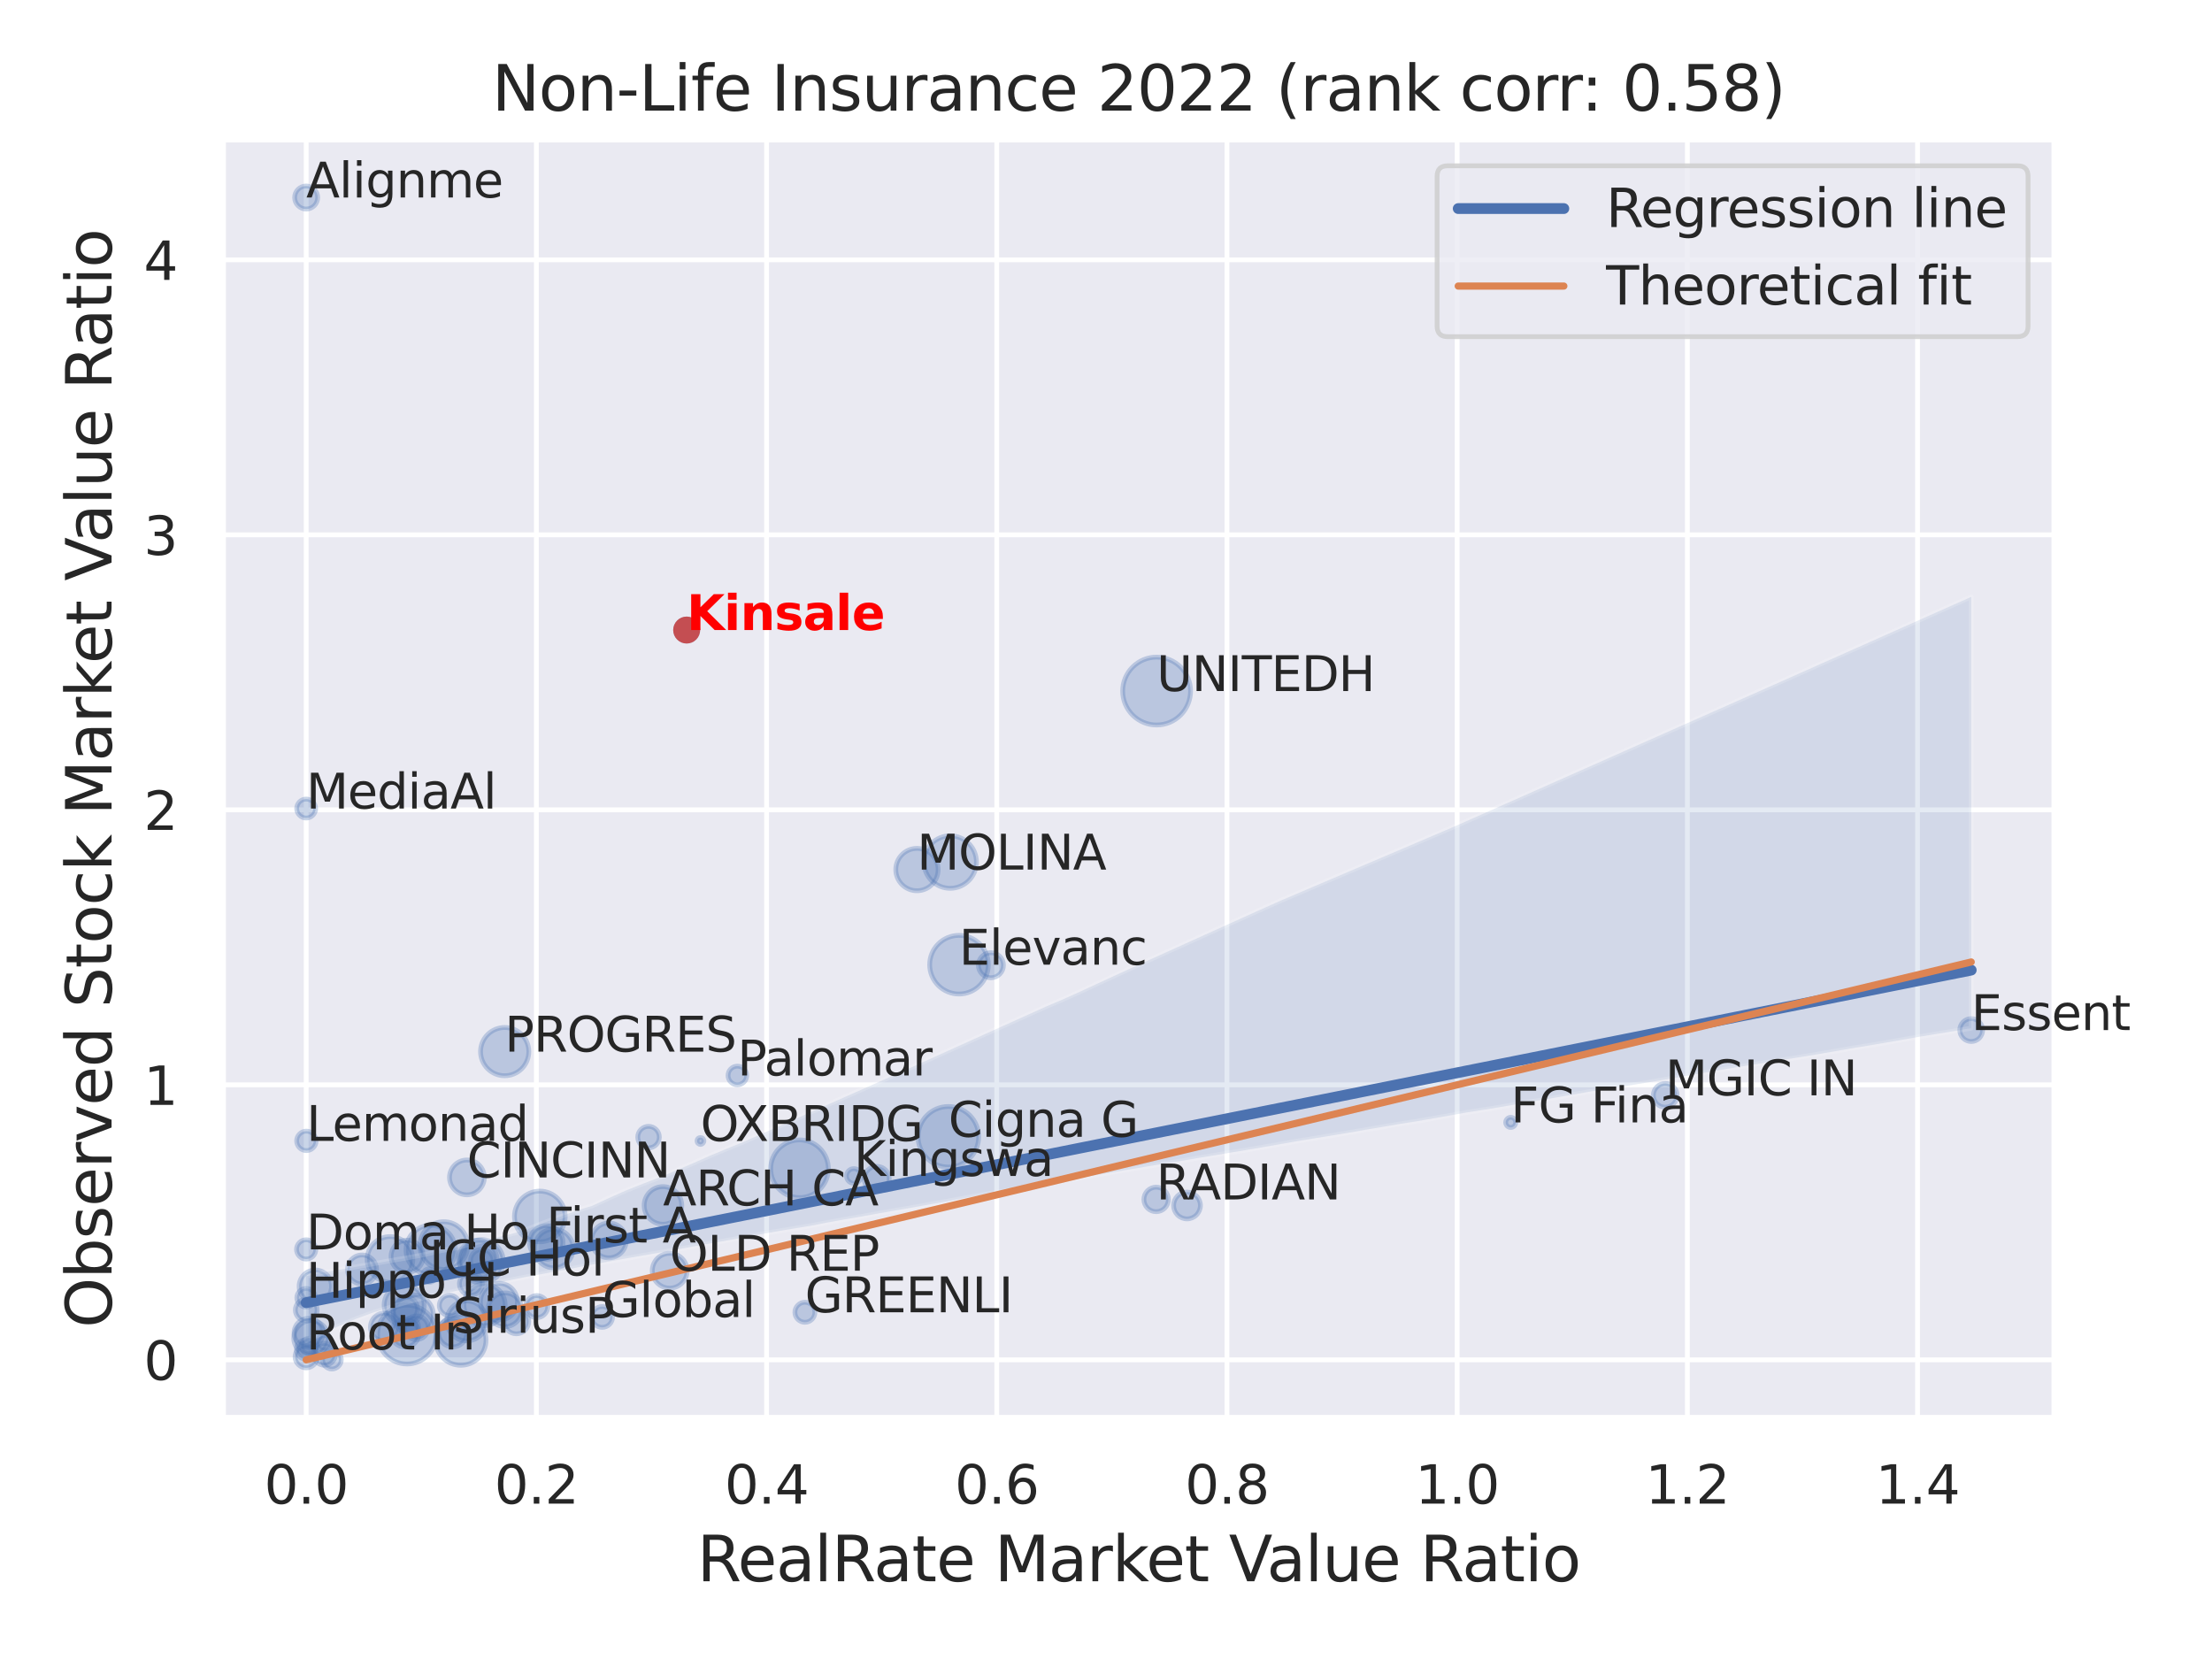 <?xml version="1.0" encoding="utf-8" standalone="no"?>
<!DOCTYPE svg PUBLIC "-//W3C//DTD SVG 1.1//EN"
  "http://www.w3.org/Graphics/SVG/1.1/DTD/svg11.dtd">
<svg xmlns:xlink="http://www.w3.org/1999/xlink" width="460.8pt" height="345.6pt" viewBox="0 0 460.8 345.6" xmlns="http://www.w3.org/2000/svg" version="1.1">
 <defs>
  <style type="text/css">*{stroke-linejoin: round; stroke-linecap: butt}</style>
 </defs>
 <g id="figure_1">
  <g id="patch_1">
   <path d="M 0 345.6 
L 460.8 345.6 
L 460.8 0 
L 0 0 
z
" style="fill: #ffffff"/>
  </g>
  <g id="axes_1">
   <g id="patch_2">
    <path d="M 46.44 295.38 
L 427.983 295.38 
L 427.983 29.04 
L 46.44 29.04 
z
" style="fill: #eaeaf2"/>
   </g>
   <g id="matplotlib.axis_1">
    <g id="xtick_1">
     <g id="line2d_1">
      <path d="M 63.783 295.38 
L 63.783 29.04 
" clip-path="url(#pa87978091f)" style="fill: none; stroke: #ffffff; stroke-linecap: round"/>
     </g>
     <g id="text_1">
      <!-- 0.0 -->
      <g style="fill: #262626" transform="translate(55.036 313.238) scale(0.11 -0.11)">
       <defs>
        <path id="DejaVuSans-30" d="M 2034 4250 
Q 1547 4250 1301 3770 
Q 1056 3291 1056 2328 
Q 1056 1369 1301 889 
Q 1547 409 2034 409 
Q 2525 409 2770 889 
Q 3016 1369 3016 2328 
Q 3016 3291 2770 3770 
Q 2525 4250 2034 4250 
z
M 2034 4750 
Q 2819 4750 3233 4129 
Q 3647 3509 3647 2328 
Q 3647 1150 3233 529 
Q 2819 -91 2034 -91 
Q 1250 -91 836 529 
Q 422 1150 422 2328 
Q 422 3509 836 4129 
Q 1250 4750 2034 4750 
z
" transform="scale(0.016)"/>
        <path id="DejaVuSans-2e" d="M 684 794 
L 1344 794 
L 1344 0 
L 684 0 
L 684 794 
z
" transform="scale(0.016)"/>
       </defs>
       <use xlink:href="#DejaVuSans-30"/>
       <use xlink:href="#DejaVuSans-2e" x="63.623"/>
       <use xlink:href="#DejaVuSans-30" x="95.41"/>
      </g>
     </g>
    </g>
    <g id="xtick_2">
     <g id="line2d_2">
      <path d="M 111.736 295.38 
L 111.736 29.04 
" clip-path="url(#pa87978091f)" style="fill: none; stroke: #ffffff; stroke-linecap: round"/>
     </g>
     <g id="text_2">
      <!-- 0.2 -->
      <g style="fill: #262626" transform="translate(102.99 313.238) scale(0.11 -0.11)">
       <defs>
        <path id="DejaVuSans-32" d="M 1228 531 
L 3431 531 
L 3431 0 
L 469 0 
L 469 531 
Q 828 903 1448 1529 
Q 2069 2156 2228 2338 
Q 2531 2678 2651 2914 
Q 2772 3150 2772 3378 
Q 2772 3750 2511 3984 
Q 2250 4219 1831 4219 
Q 1534 4219 1204 4116 
Q 875 4013 500 3803 
L 500 4441 
Q 881 4594 1212 4672 
Q 1544 4750 1819 4750 
Q 2544 4750 2975 4387 
Q 3406 4025 3406 3419 
Q 3406 3131 3298 2873 
Q 3191 2616 2906 2266 
Q 2828 2175 2409 1742 
Q 1991 1309 1228 531 
z
" transform="scale(0.016)"/>
       </defs>
       <use xlink:href="#DejaVuSans-30"/>
       <use xlink:href="#DejaVuSans-2e" x="63.623"/>
       <use xlink:href="#DejaVuSans-32" x="95.41"/>
      </g>
     </g>
    </g>
    <g id="xtick_3">
     <g id="line2d_3">
      <path d="M 159.69 295.38 
L 159.69 29.04 
" clip-path="url(#pa87978091f)" style="fill: none; stroke: #ffffff; stroke-linecap: round"/>
     </g>
     <g id="text_3">
      <!-- 0.4 -->
      <g style="fill: #262626" transform="translate(150.943 313.238) scale(0.11 -0.11)">
       <defs>
        <path id="DejaVuSans-34" d="M 2419 4116 
L 825 1625 
L 2419 1625 
L 2419 4116 
z
M 2253 4666 
L 3047 4666 
L 3047 1625 
L 3713 1625 
L 3713 1100 
L 3047 1100 
L 3047 0 
L 2419 0 
L 2419 1100 
L 313 1100 
L 313 1709 
L 2253 4666 
z
" transform="scale(0.016)"/>
       </defs>
       <use xlink:href="#DejaVuSans-30"/>
       <use xlink:href="#DejaVuSans-2e" x="63.623"/>
       <use xlink:href="#DejaVuSans-34" x="95.41"/>
      </g>
     </g>
    </g>
    <g id="xtick_4">
     <g id="line2d_4">
      <path d="M 207.643 295.38 
L 207.643 29.04 
" clip-path="url(#pa87978091f)" style="fill: none; stroke: #ffffff; stroke-linecap: round"/>
     </g>
     <g id="text_4">
      <!-- 0.6 -->
      <g style="fill: #262626" transform="translate(198.897 313.238) scale(0.11 -0.11)">
       <defs>
        <path id="DejaVuSans-36" d="M 2113 2584 
Q 1688 2584 1439 2293 
Q 1191 2003 1191 1497 
Q 1191 994 1439 701 
Q 1688 409 2113 409 
Q 2538 409 2786 701 
Q 3034 994 3034 1497 
Q 3034 2003 2786 2293 
Q 2538 2584 2113 2584 
z
M 3366 4563 
L 3366 3988 
Q 3128 4100 2886 4159 
Q 2644 4219 2406 4219 
Q 1781 4219 1451 3797 
Q 1122 3375 1075 2522 
Q 1259 2794 1537 2939 
Q 1816 3084 2150 3084 
Q 2853 3084 3261 2657 
Q 3669 2231 3669 1497 
Q 3669 778 3244 343 
Q 2819 -91 2113 -91 
Q 1303 -91 875 529 
Q 447 1150 447 2328 
Q 447 3434 972 4092 
Q 1497 4750 2381 4750 
Q 2619 4750 2861 4703 
Q 3103 4656 3366 4563 
z
" transform="scale(0.016)"/>
       </defs>
       <use xlink:href="#DejaVuSans-30"/>
       <use xlink:href="#DejaVuSans-2e" x="63.623"/>
       <use xlink:href="#DejaVuSans-36" x="95.41"/>
      </g>
     </g>
    </g>
    <g id="xtick_5">
     <g id="line2d_5">
      <path d="M 255.597 295.38 
L 255.597 29.04 
" clip-path="url(#pa87978091f)" style="fill: none; stroke: #ffffff; stroke-linecap: round"/>
     </g>
     <g id="text_5">
      <!-- 0.8 -->
      <g style="fill: #262626" transform="translate(246.85 313.238) scale(0.11 -0.11)">
       <defs>
        <path id="DejaVuSans-38" d="M 2034 2216 
Q 1584 2216 1326 1975 
Q 1069 1734 1069 1313 
Q 1069 891 1326 650 
Q 1584 409 2034 409 
Q 2484 409 2743 651 
Q 3003 894 3003 1313 
Q 3003 1734 2745 1975 
Q 2488 2216 2034 2216 
z
M 1403 2484 
Q 997 2584 770 2862 
Q 544 3141 544 3541 
Q 544 4100 942 4425 
Q 1341 4750 2034 4750 
Q 2731 4750 3128 4425 
Q 3525 4100 3525 3541 
Q 3525 3141 3298 2862 
Q 3072 2584 2669 2484 
Q 3125 2378 3379 2068 
Q 3634 1759 3634 1313 
Q 3634 634 3220 271 
Q 2806 -91 2034 -91 
Q 1263 -91 848 271 
Q 434 634 434 1313 
Q 434 1759 690 2068 
Q 947 2378 1403 2484 
z
M 1172 3481 
Q 1172 3119 1398 2916 
Q 1625 2713 2034 2713 
Q 2441 2713 2670 2916 
Q 2900 3119 2900 3481 
Q 2900 3844 2670 4047 
Q 2441 4250 2034 4250 
Q 1625 4250 1398 4047 
Q 1172 3844 1172 3481 
z
" transform="scale(0.016)"/>
       </defs>
       <use xlink:href="#DejaVuSans-30"/>
       <use xlink:href="#DejaVuSans-2e" x="63.623"/>
       <use xlink:href="#DejaVuSans-38" x="95.41"/>
      </g>
     </g>
    </g>
    <g id="xtick_6">
     <g id="line2d_6">
      <path d="M 303.551 295.38 
L 303.551 29.04 
" clip-path="url(#pa87978091f)" style="fill: none; stroke: #ffffff; stroke-linecap: round"/>
     </g>
     <g id="text_6">
      <!-- 1.0 -->
      <g style="fill: #262626" transform="translate(294.804 313.238) scale(0.11 -0.11)">
       <defs>
        <path id="DejaVuSans-31" d="M 794 531 
L 1825 531 
L 1825 4091 
L 703 3866 
L 703 4441 
L 1819 4666 
L 2450 4666 
L 2450 531 
L 3481 531 
L 3481 0 
L 794 0 
L 794 531 
z
" transform="scale(0.016)"/>
       </defs>
       <use xlink:href="#DejaVuSans-31"/>
       <use xlink:href="#DejaVuSans-2e" x="63.623"/>
       <use xlink:href="#DejaVuSans-30" x="95.41"/>
      </g>
     </g>
    </g>
    <g id="xtick_7">
     <g id="line2d_7">
      <path d="M 351.504 295.38 
L 351.504 29.04 
" clip-path="url(#pa87978091f)" style="fill: none; stroke: #ffffff; stroke-linecap: round"/>
     </g>
     <g id="text_7">
      <!-- 1.2 -->
      <g style="fill: #262626" transform="translate(342.757 313.238) scale(0.11 -0.11)">
       <use xlink:href="#DejaVuSans-31"/>
       <use xlink:href="#DejaVuSans-2e" x="63.623"/>
       <use xlink:href="#DejaVuSans-32" x="95.41"/>
      </g>
     </g>
    </g>
    <g id="xtick_8">
     <g id="line2d_8">
      <path d="M 399.458 295.38 
L 399.458 29.04 
" clip-path="url(#pa87978091f)" style="fill: none; stroke: #ffffff; stroke-linecap: round"/>
     </g>
     <g id="text_8">
      <!-- 1.4 -->
      <g style="fill: #262626" transform="translate(390.711 313.238) scale(0.11 -0.11)">
       <use xlink:href="#DejaVuSans-31"/>
       <use xlink:href="#DejaVuSans-2e" x="63.623"/>
       <use xlink:href="#DejaVuSans-34" x="95.41"/>
      </g>
     </g>
    </g>
    <g id="text_9">
     <!-- RealRate Market Value Ratio -->
     <g style="fill: #262626" transform="translate(145.225 329.404) scale(0.13 -0.13)">
      <defs>
       <path id="DejaVuSans-52" d="M 2841 2188 
Q 3044 2119 3236 1894 
Q 3428 1669 3622 1275 
L 4263 0 
L 3584 0 
L 2988 1197 
Q 2756 1666 2539 1819 
Q 2322 1972 1947 1972 
L 1259 1972 
L 1259 0 
L 628 0 
L 628 4666 
L 2053 4666 
Q 2853 4666 3247 4331 
Q 3641 3997 3641 3322 
Q 3641 2881 3436 2590 
Q 3231 2300 2841 2188 
z
M 1259 4147 
L 1259 2491 
L 2053 2491 
Q 2509 2491 2742 2702 
Q 2975 2913 2975 3322 
Q 2975 3731 2742 3939 
Q 2509 4147 2053 4147 
L 1259 4147 
z
" transform="scale(0.016)"/>
       <path id="DejaVuSans-65" d="M 3597 1894 
L 3597 1613 
L 953 1613 
Q 991 1019 1311 708 
Q 1631 397 2203 397 
Q 2534 397 2845 478 
Q 3156 559 3463 722 
L 3463 178 
Q 3153 47 2828 -22 
Q 2503 -91 2169 -91 
Q 1331 -91 842 396 
Q 353 884 353 1716 
Q 353 2575 817 3079 
Q 1281 3584 2069 3584 
Q 2775 3584 3186 3129 
Q 3597 2675 3597 1894 
z
M 3022 2063 
Q 3016 2534 2758 2815 
Q 2500 3097 2075 3097 
Q 1594 3097 1305 2825 
Q 1016 2553 972 2059 
L 3022 2063 
z
" transform="scale(0.016)"/>
       <path id="DejaVuSans-61" d="M 2194 1759 
Q 1497 1759 1228 1600 
Q 959 1441 959 1056 
Q 959 750 1161 570 
Q 1363 391 1709 391 
Q 2188 391 2477 730 
Q 2766 1069 2766 1631 
L 2766 1759 
L 2194 1759 
z
M 3341 1997 
L 3341 0 
L 2766 0 
L 2766 531 
Q 2569 213 2275 61 
Q 1981 -91 1556 -91 
Q 1019 -91 701 211 
Q 384 513 384 1019 
Q 384 1609 779 1909 
Q 1175 2209 1959 2209 
L 2766 2209 
L 2766 2266 
Q 2766 2663 2505 2880 
Q 2244 3097 1772 3097 
Q 1472 3097 1187 3025 
Q 903 2953 641 2809 
L 641 3341 
Q 956 3463 1253 3523 
Q 1550 3584 1831 3584 
Q 2591 3584 2966 3190 
Q 3341 2797 3341 1997 
z
" transform="scale(0.016)"/>
       <path id="DejaVuSans-6c" d="M 603 4863 
L 1178 4863 
L 1178 0 
L 603 0 
L 603 4863 
z
" transform="scale(0.016)"/>
       <path id="DejaVuSans-74" d="M 1172 4494 
L 1172 3500 
L 2356 3500 
L 2356 3053 
L 1172 3053 
L 1172 1153 
Q 1172 725 1289 603 
Q 1406 481 1766 481 
L 2356 481 
L 2356 0 
L 1766 0 
Q 1100 0 847 248 
Q 594 497 594 1153 
L 594 3053 
L 172 3053 
L 172 3500 
L 594 3500 
L 594 4494 
L 1172 4494 
z
" transform="scale(0.016)"/>
       <path id="DejaVuSans-20" transform="scale(0.016)"/>
       <path id="DejaVuSans-4d" d="M 628 4666 
L 1569 4666 
L 2759 1491 
L 3956 4666 
L 4897 4666 
L 4897 0 
L 4281 0 
L 4281 4097 
L 3078 897 
L 2444 897 
L 1241 4097 
L 1241 0 
L 628 0 
L 628 4666 
z
" transform="scale(0.016)"/>
       <path id="DejaVuSans-72" d="M 2631 2963 
Q 2534 3019 2420 3045 
Q 2306 3072 2169 3072 
Q 1681 3072 1420 2755 
Q 1159 2438 1159 1844 
L 1159 0 
L 581 0 
L 581 3500 
L 1159 3500 
L 1159 2956 
Q 1341 3275 1631 3429 
Q 1922 3584 2338 3584 
Q 2397 3584 2469 3576 
Q 2541 3569 2628 3553 
L 2631 2963 
z
" transform="scale(0.016)"/>
       <path id="DejaVuSans-6b" d="M 581 4863 
L 1159 4863 
L 1159 1991 
L 2875 3500 
L 3609 3500 
L 1753 1863 
L 3688 0 
L 2938 0 
L 1159 1709 
L 1159 0 
L 581 0 
L 581 4863 
z
" transform="scale(0.016)"/>
       <path id="DejaVuSans-56" d="M 1831 0 
L 50 4666 
L 709 4666 
L 2188 738 
L 3669 4666 
L 4325 4666 
L 2547 0 
L 1831 0 
z
" transform="scale(0.016)"/>
       <path id="DejaVuSans-75" d="M 544 1381 
L 544 3500 
L 1119 3500 
L 1119 1403 
Q 1119 906 1312 657 
Q 1506 409 1894 409 
Q 2359 409 2629 706 
Q 2900 1003 2900 1516 
L 2900 3500 
L 3475 3500 
L 3475 0 
L 2900 0 
L 2900 538 
Q 2691 219 2414 64 
Q 2138 -91 1772 -91 
Q 1169 -91 856 284 
Q 544 659 544 1381 
z
M 1991 3584 
L 1991 3584 
z
" transform="scale(0.016)"/>
       <path id="DejaVuSans-69" d="M 603 3500 
L 1178 3500 
L 1178 0 
L 603 0 
L 603 3500 
z
M 603 4863 
L 1178 4863 
L 1178 4134 
L 603 4134 
L 603 4863 
z
" transform="scale(0.016)"/>
       <path id="DejaVuSans-6f" d="M 1959 3097 
Q 1497 3097 1228 2736 
Q 959 2375 959 1747 
Q 959 1119 1226 758 
Q 1494 397 1959 397 
Q 2419 397 2687 759 
Q 2956 1122 2956 1747 
Q 2956 2369 2687 2733 
Q 2419 3097 1959 3097 
z
M 1959 3584 
Q 2709 3584 3137 3096 
Q 3566 2609 3566 1747 
Q 3566 888 3137 398 
Q 2709 -91 1959 -91 
Q 1206 -91 779 398 
Q 353 888 353 1747 
Q 353 2609 779 3096 
Q 1206 3584 1959 3584 
z
" transform="scale(0.016)"/>
      </defs>
      <use xlink:href="#DejaVuSans-52"/>
      <use xlink:href="#DejaVuSans-65" x="64.982"/>
      <use xlink:href="#DejaVuSans-61" x="126.506"/>
      <use xlink:href="#DejaVuSans-6c" x="187.785"/>
      <use xlink:href="#DejaVuSans-52" x="215.568"/>
      <use xlink:href="#DejaVuSans-61" x="282.801"/>
      <use xlink:href="#DejaVuSans-74" x="344.08"/>
      <use xlink:href="#DejaVuSans-65" x="383.289"/>
      <use xlink:href="#DejaVuSans-20" x="444.812"/>
      <use xlink:href="#DejaVuSans-4d" x="476.6"/>
      <use xlink:href="#DejaVuSans-61" x="562.879"/>
      <use xlink:href="#DejaVuSans-72" x="624.158"/>
      <use xlink:href="#DejaVuSans-6b" x="665.271"/>
      <use xlink:href="#DejaVuSans-65" x="719.557"/>
      <use xlink:href="#DejaVuSans-74" x="781.08"/>
      <use xlink:href="#DejaVuSans-20" x="820.289"/>
      <use xlink:href="#DejaVuSans-56" x="852.076"/>
      <use xlink:href="#DejaVuSans-61" x="912.734"/>
      <use xlink:href="#DejaVuSans-6c" x="974.014"/>
      <use xlink:href="#DejaVuSans-75" x="1001.797"/>
      <use xlink:href="#DejaVuSans-65" x="1065.176"/>
      <use xlink:href="#DejaVuSans-20" x="1126.699"/>
      <use xlink:href="#DejaVuSans-52" x="1158.486"/>
      <use xlink:href="#DejaVuSans-61" x="1225.719"/>
      <use xlink:href="#DejaVuSans-74" x="1286.998"/>
      <use xlink:href="#DejaVuSans-69" x="1326.207"/>
      <use xlink:href="#DejaVuSans-6f" x="1353.99"/>
     </g>
    </g>
   </g>
   <g id="matplotlib.axis_2">
    <g id="ytick_1">
     <g id="line2d_9">
      <path d="M 46.44 283.274 
L 427.983 283.274 
" clip-path="url(#pa87978091f)" style="fill: none; stroke: #ffffff; stroke-linecap: round"/>
     </g>
     <g id="text_10">
      <!-- 0 -->
      <g style="fill: #262626" transform="translate(29.941 287.453) scale(0.11 -0.11)">
       <use xlink:href="#DejaVuSans-30"/>
      </g>
     </g>
    </g>
    <g id="ytick_2">
     <g id="line2d_10">
      <path d="M 46.44 225.988 
L 427.983 225.988 
" clip-path="url(#pa87978091f)" style="fill: none; stroke: #ffffff; stroke-linecap: round"/>
     </g>
     <g id="text_11">
      <!-- 1 -->
      <g style="fill: #262626" transform="translate(29.941 230.167) scale(0.11 -0.11)">
       <use xlink:href="#DejaVuSans-31"/>
      </g>
     </g>
    </g>
    <g id="ytick_3">
     <g id="line2d_11">
      <path d="M 46.44 168.703 
L 427.983 168.703 
" clip-path="url(#pa87978091f)" style="fill: none; stroke: #ffffff; stroke-linecap: round"/>
     </g>
     <g id="text_12">
      <!-- 2 -->
      <g style="fill: #262626" transform="translate(29.941 172.882) scale(0.11 -0.11)">
       <use xlink:href="#DejaVuSans-32"/>
      </g>
     </g>
    </g>
    <g id="ytick_4">
     <g id="line2d_12">
      <path d="M 46.44 111.417 
L 427.983 111.417 
" clip-path="url(#pa87978091f)" style="fill: none; stroke: #ffffff; stroke-linecap: round"/>
     </g>
     <g id="text_13">
      <!-- 3 -->
      <g style="fill: #262626" transform="translate(29.941 115.596) scale(0.11 -0.11)">
       <defs>
        <path id="DejaVuSans-33" d="M 2597 2516 
Q 3050 2419 3304 2112 
Q 3559 1806 3559 1356 
Q 3559 666 3084 287 
Q 2609 -91 1734 -91 
Q 1441 -91 1130 -33 
Q 819 25 488 141 
L 488 750 
Q 750 597 1062 519 
Q 1375 441 1716 441 
Q 2309 441 2620 675 
Q 2931 909 2931 1356 
Q 2931 1769 2642 2001 
Q 2353 2234 1838 2234 
L 1294 2234 
L 1294 2753 
L 1863 2753 
Q 2328 2753 2575 2939 
Q 2822 3125 2822 3475 
Q 2822 3834 2567 4026 
Q 2313 4219 1838 4219 
Q 1578 4219 1281 4162 
Q 984 4106 628 3988 
L 628 4550 
Q 988 4650 1302 4700 
Q 1616 4750 1894 4750 
Q 2613 4750 3031 4423 
Q 3450 4097 3450 3541 
Q 3450 3153 3228 2886 
Q 3006 2619 2597 2516 
z
" transform="scale(0.016)"/>
       </defs>
       <use xlink:href="#DejaVuSans-33"/>
      </g>
     </g>
    </g>
    <g id="ytick_5">
     <g id="line2d_13">
      <path d="M 46.44 54.131 
L 427.983 54.131 
" clip-path="url(#pa87978091f)" style="fill: none; stroke: #ffffff; stroke-linecap: round"/>
     </g>
     <g id="text_14">
      <!-- 4 -->
      <g style="fill: #262626" transform="translate(29.941 58.311) scale(0.11 -0.11)">
       <use xlink:href="#DejaVuSans-34"/>
      </g>
     </g>
    </g>
    <g id="text_15">
     <!-- Observed Stock Market Value Ratio -->
     <g style="fill: #262626" transform="translate(23.238 276.612) rotate(-90) scale(0.13 -0.13)">
      <defs>
       <path id="DejaVuSans-4f" d="M 2522 4238 
Q 1834 4238 1429 3725 
Q 1025 3213 1025 2328 
Q 1025 1447 1429 934 
Q 1834 422 2522 422 
Q 3209 422 3611 934 
Q 4013 1447 4013 2328 
Q 4013 3213 3611 3725 
Q 3209 4238 2522 4238 
z
M 2522 4750 
Q 3503 4750 4090 4092 
Q 4678 3434 4678 2328 
Q 4678 1225 4090 567 
Q 3503 -91 2522 -91 
Q 1538 -91 948 565 
Q 359 1222 359 2328 
Q 359 3434 948 4092 
Q 1538 4750 2522 4750 
z
" transform="scale(0.016)"/>
       <path id="DejaVuSans-62" d="M 3116 1747 
Q 3116 2381 2855 2742 
Q 2594 3103 2138 3103 
Q 1681 3103 1420 2742 
Q 1159 2381 1159 1747 
Q 1159 1113 1420 752 
Q 1681 391 2138 391 
Q 2594 391 2855 752 
Q 3116 1113 3116 1747 
z
M 1159 2969 
Q 1341 3281 1617 3432 
Q 1894 3584 2278 3584 
Q 2916 3584 3314 3078 
Q 3713 2572 3713 1747 
Q 3713 922 3314 415 
Q 2916 -91 2278 -91 
Q 1894 -91 1617 61 
Q 1341 213 1159 525 
L 1159 0 
L 581 0 
L 581 4863 
L 1159 4863 
L 1159 2969 
z
" transform="scale(0.016)"/>
       <path id="DejaVuSans-73" d="M 2834 3397 
L 2834 2853 
Q 2591 2978 2328 3040 
Q 2066 3103 1784 3103 
Q 1356 3103 1142 2972 
Q 928 2841 928 2578 
Q 928 2378 1081 2264 
Q 1234 2150 1697 2047 
L 1894 2003 
Q 2506 1872 2764 1633 
Q 3022 1394 3022 966 
Q 3022 478 2636 193 
Q 2250 -91 1575 -91 
Q 1294 -91 989 -36 
Q 684 19 347 128 
L 347 722 
Q 666 556 975 473 
Q 1284 391 1588 391 
Q 1994 391 2212 530 
Q 2431 669 2431 922 
Q 2431 1156 2273 1281 
Q 2116 1406 1581 1522 
L 1381 1569 
Q 847 1681 609 1914 
Q 372 2147 372 2553 
Q 372 3047 722 3315 
Q 1072 3584 1716 3584 
Q 2034 3584 2315 3537 
Q 2597 3491 2834 3397 
z
" transform="scale(0.016)"/>
       <path id="DejaVuSans-76" d="M 191 3500 
L 800 3500 
L 1894 563 
L 2988 3500 
L 3597 3500 
L 2284 0 
L 1503 0 
L 191 3500 
z
" transform="scale(0.016)"/>
       <path id="DejaVuSans-64" d="M 2906 2969 
L 2906 4863 
L 3481 4863 
L 3481 0 
L 2906 0 
L 2906 525 
Q 2725 213 2448 61 
Q 2172 -91 1784 -91 
Q 1150 -91 751 415 
Q 353 922 353 1747 
Q 353 2572 751 3078 
Q 1150 3584 1784 3584 
Q 2172 3584 2448 3432 
Q 2725 3281 2906 2969 
z
M 947 1747 
Q 947 1113 1208 752 
Q 1469 391 1925 391 
Q 2381 391 2643 752 
Q 2906 1113 2906 1747 
Q 2906 2381 2643 2742 
Q 2381 3103 1925 3103 
Q 1469 3103 1208 2742 
Q 947 2381 947 1747 
z
" transform="scale(0.016)"/>
       <path id="DejaVuSans-53" d="M 3425 4513 
L 3425 3897 
Q 3066 4069 2747 4153 
Q 2428 4238 2131 4238 
Q 1616 4238 1336 4038 
Q 1056 3838 1056 3469 
Q 1056 3159 1242 3001 
Q 1428 2844 1947 2747 
L 2328 2669 
Q 3034 2534 3370 2195 
Q 3706 1856 3706 1288 
Q 3706 609 3251 259 
Q 2797 -91 1919 -91 
Q 1588 -91 1214 -16 
Q 841 59 441 206 
L 441 856 
Q 825 641 1194 531 
Q 1563 422 1919 422 
Q 2459 422 2753 634 
Q 3047 847 3047 1241 
Q 3047 1584 2836 1778 
Q 2625 1972 2144 2069 
L 1759 2144 
Q 1053 2284 737 2584 
Q 422 2884 422 3419 
Q 422 4038 858 4394 
Q 1294 4750 2059 4750 
Q 2388 4750 2728 4690 
Q 3069 4631 3425 4513 
z
" transform="scale(0.016)"/>
       <path id="DejaVuSans-63" d="M 3122 3366 
L 3122 2828 
Q 2878 2963 2633 3030 
Q 2388 3097 2138 3097 
Q 1578 3097 1268 2742 
Q 959 2388 959 1747 
Q 959 1106 1268 751 
Q 1578 397 2138 397 
Q 2388 397 2633 464 
Q 2878 531 3122 666 
L 3122 134 
Q 2881 22 2623 -34 
Q 2366 -91 2075 -91 
Q 1284 -91 818 406 
Q 353 903 353 1747 
Q 353 2603 823 3093 
Q 1294 3584 2113 3584 
Q 2378 3584 2631 3529 
Q 2884 3475 3122 3366 
z
" transform="scale(0.016)"/>
      </defs>
      <use xlink:href="#DejaVuSans-4f"/>
      <use xlink:href="#DejaVuSans-62" x="78.711"/>
      <use xlink:href="#DejaVuSans-73" x="142.188"/>
      <use xlink:href="#DejaVuSans-65" x="194.287"/>
      <use xlink:href="#DejaVuSans-72" x="255.811"/>
      <use xlink:href="#DejaVuSans-76" x="296.924"/>
      <use xlink:href="#DejaVuSans-65" x="356.104"/>
      <use xlink:href="#DejaVuSans-64" x="417.627"/>
      <use xlink:href="#DejaVuSans-20" x="481.104"/>
      <use xlink:href="#DejaVuSans-53" x="512.891"/>
      <use xlink:href="#DejaVuSans-74" x="576.367"/>
      <use xlink:href="#DejaVuSans-6f" x="615.576"/>
      <use xlink:href="#DejaVuSans-63" x="676.758"/>
      <use xlink:href="#DejaVuSans-6b" x="731.738"/>
      <use xlink:href="#DejaVuSans-20" x="789.648"/>
      <use xlink:href="#DejaVuSans-4d" x="821.436"/>
      <use xlink:href="#DejaVuSans-61" x="907.715"/>
      <use xlink:href="#DejaVuSans-72" x="968.994"/>
      <use xlink:href="#DejaVuSans-6b" x="1010.107"/>
      <use xlink:href="#DejaVuSans-65" x="1064.393"/>
      <use xlink:href="#DejaVuSans-74" x="1125.916"/>
      <use xlink:href="#DejaVuSans-20" x="1165.125"/>
      <use xlink:href="#DejaVuSans-56" x="1196.912"/>
      <use xlink:href="#DejaVuSans-61" x="1257.57"/>
      <use xlink:href="#DejaVuSans-6c" x="1318.85"/>
      <use xlink:href="#DejaVuSans-75" x="1346.633"/>
      <use xlink:href="#DejaVuSans-65" x="1410.012"/>
      <use xlink:href="#DejaVuSans-20" x="1471.535"/>
      <use xlink:href="#DejaVuSans-52" x="1503.322"/>
      <use xlink:href="#DejaVuSans-61" x="1570.555"/>
      <use xlink:href="#DejaVuSans-74" x="1631.834"/>
      <use xlink:href="#DejaVuSans-69" x="1671.043"/>
      <use xlink:href="#DejaVuSans-6f" x="1698.826"/>
     </g>
    </g>
   </g>
   <g id="PathCollection_1">
    <path d="M 81.243 267.111 
C 82.504 267.111 83.712 266.61 84.604 265.719 
C 85.495 264.828 85.996 263.619 85.996 262.359 
C 85.996 261.098 85.495 259.89 84.604 258.998 
C 83.712 258.107 82.504 257.607 81.243 257.607 
C 79.983 257.607 78.774 258.107 77.883 258.998 
C 76.992 259.89 76.491 261.098 76.491 262.359 
C 76.491 263.619 76.992 264.828 77.883 265.719 
C 78.774 266.61 79.983 267.111 81.243 267.111 
z
" clip-path="url(#pa87978091f)" style="fill: #4c72b0; fill-opacity: 0.3; stroke: #4c72b0; stroke-opacity: 0.3"/>
    <path d="M 84.781 284.14 
C 86.407 284.14 87.967 283.494 89.117 282.344 
C 90.267 281.194 90.913 279.634 90.913 278.008 
C 90.913 276.382 90.267 274.822 89.117 273.672 
C 87.967 272.522 86.407 271.876 84.781 271.876 
C 83.155 271.876 81.595 272.522 80.445 273.672 
C 79.295 274.822 78.649 276.382 78.649 278.008 
C 78.649 279.634 79.295 281.194 80.445 282.344 
C 81.595 283.494 83.155 284.14 84.781 284.14 
z
" clip-path="url(#pa87978091f)" style="fill: #4c72b0; fill-opacity: 0.3; stroke: #4c72b0; stroke-opacity: 0.3"/>
    <path d="M 97.234 279.322 
C 98.337 279.322 99.394 278.884 100.173 278.105 
C 100.952 277.326 101.39 276.269 101.39 275.166 
C 101.39 274.064 100.952 273.007 100.173 272.228 
C 99.394 271.448 98.337 271.01 97.234 271.01 
C 96.132 271.01 95.075 271.448 94.296 272.228 
C 93.516 273.007 93.078 274.064 93.078 275.166 
C 93.078 276.269 93.516 277.326 94.296 278.105 
C 95.075 278.884 96.132 279.322 97.234 279.322 
z
" clip-path="url(#pa87978091f)" style="fill: #4c72b0; fill-opacity: 0.3; stroke: #4c72b0; stroke-opacity: 0.3"/>
    <path d="M 97.268 248.901 
C 98.23 248.901 99.152 248.519 99.832 247.839 
C 100.512 247.159 100.894 246.236 100.894 245.275 
C 100.894 244.313 100.512 243.391 99.832 242.711 
C 99.152 242.031 98.23 241.648 97.268 241.648 
C 96.307 241.648 95.384 242.031 94.704 242.711 
C 94.024 243.391 93.642 244.313 93.642 245.275 
C 93.642 246.236 94.024 247.159 94.704 247.839 
C 95.384 248.519 96.307 248.901 97.268 248.901 
z
" clip-path="url(#pa87978091f)" style="fill: #4c72b0; fill-opacity: 0.3; stroke: #4c72b0; stroke-opacity: 0.3"/>
    <path d="M 84.199 276.013 
C 85.305 276.013 86.365 275.574 87.147 274.792 
C 87.929 274.01 88.368 272.949 88.368 271.844 
C 88.368 270.738 87.929 269.677 87.147 268.895 
C 86.365 268.113 85.305 267.674 84.199 267.674 
C 83.093 267.674 82.032 268.113 81.251 268.895 
C 80.469 269.677 80.029 270.738 80.029 271.844 
C 80.029 272.949 80.469 274.01 81.251 274.792 
C 82.032 275.574 83.093 276.013 84.199 276.013 
z
" clip-path="url(#pa87978091f)" style="fill: #4c72b0; fill-opacity: 0.3; stroke: #4c72b0; stroke-opacity: 0.3"/>
    <path d="M 64.352 282.003 
C 64.777 282.003 65.185 281.834 65.486 281.533 
C 65.787 281.233 65.956 280.825 65.956 280.399 
C 65.956 279.974 65.787 279.566 65.486 279.265 
C 65.185 278.964 64.777 278.795 64.352 278.795 
C 63.926 278.795 63.519 278.964 63.218 279.265 
C 62.917 279.566 62.748 279.974 62.748 280.399 
C 62.748 280.825 62.917 281.233 63.218 281.533 
C 63.519 281.834 63.926 282.003 64.352 282.003 
z
" clip-path="url(#pa87978091f)" style="fill: #4c72b0; fill-opacity: 0.3; stroke: #4c72b0; stroke-opacity: 0.3"/>
    <path d="M 197.938 185.051 
C 199.389 185.051 200.782 184.474 201.808 183.448 
C 202.835 182.421 203.412 181.029 203.412 179.577 
C 203.412 178.125 202.835 176.733 201.808 175.706 
C 200.782 174.679 199.389 174.103 197.938 174.103 
C 196.486 174.103 195.093 174.679 194.067 175.706 
C 193.04 176.733 192.463 178.125 192.463 179.577 
C 192.463 181.029 193.04 182.421 194.067 183.448 
C 195.093 184.474 196.486 185.051 197.938 185.051 
z
" clip-path="url(#pa87978091f)" style="fill: #4c72b0; fill-opacity: 0.3; stroke: #4c72b0; stroke-opacity: 0.3"/>
    <path d="M 100.932 276.124 
C 102.073 276.124 103.167 275.671 103.974 274.864 
C 104.781 274.058 105.234 272.963 105.234 271.822 
C 105.234 270.681 104.781 269.587 103.974 268.78 
C 103.167 267.974 102.073 267.52 100.932 267.52 
C 99.791 267.52 98.697 267.974 97.89 268.78 
C 97.083 269.587 96.63 270.681 96.63 271.822 
C 96.63 272.963 97.083 274.058 97.89 274.864 
C 98.697 275.671 99.791 276.124 100.932 276.124 
z
" clip-path="url(#pa87978091f)" style="fill: #4c72b0; fill-opacity: 0.3; stroke: #4c72b0; stroke-opacity: 0.3"/>
    <path d="M 75.417 267.489 
C 76.219 267.489 76.988 267.17 77.556 266.603 
C 78.123 266.036 78.442 265.267 78.442 264.464 
C 78.442 263.662 78.123 262.893 77.556 262.326 
C 76.988 261.759 76.219 261.44 75.417 261.44 
C 74.615 261.44 73.846 261.759 73.278 262.326 
C 72.711 262.893 72.393 263.662 72.393 264.464 
C 72.393 265.267 72.711 266.036 73.278 266.603 
C 73.846 267.17 74.615 267.489 75.417 267.489 
z
" clip-path="url(#pa87978091f)" style="fill: #4c72b0; fill-opacity: 0.3; stroke: #4c72b0; stroke-opacity: 0.3"/>
    <path d="M 139.511 268.345 
C 140.474 268.345 141.397 267.962 142.078 267.281 
C 142.759 266.601 143.142 265.677 143.142 264.714 
C 143.142 263.751 142.759 262.828 142.078 262.147 
C 141.397 261.466 140.474 261.084 139.511 261.084 
C 138.548 261.084 137.625 261.466 136.944 262.147 
C 136.263 262.828 135.88 263.751 135.88 264.714 
C 135.88 265.677 136.263 266.601 136.944 267.281 
C 137.625 267.962 138.548 268.345 139.511 268.345 
z
" clip-path="url(#pa87978091f)" style="fill: #4c72b0; fill-opacity: 0.3; stroke: #4c72b0; stroke-opacity: 0.3"/>
    <path d="M 105.136 224.098 
C 106.469 224.098 107.748 223.568 108.691 222.626 
C 109.633 221.683 110.163 220.404 110.163 219.071 
C 110.163 217.737 109.633 216.458 108.691 215.516 
C 107.748 214.573 106.469 214.043 105.136 214.043 
C 103.802 214.043 102.524 214.573 101.581 215.516 
C 100.638 216.458 100.108 217.737 100.108 219.071 
C 100.108 220.404 100.638 221.683 101.581 222.626 
C 102.524 223.568 103.802 224.098 105.136 224.098 
z
" clip-path="url(#pa87978091f)" style="fill: #4c72b0; fill-opacity: 0.3; stroke: #4c72b0; stroke-opacity: 0.3"/>
    <path d="M 206.423 203.678 
C 207.115 203.678 207.779 203.403 208.268 202.914 
C 208.758 202.424 209.033 201.76 209.033 201.068 
C 209.033 200.376 208.758 199.712 208.268 199.223 
C 207.779 198.734 207.115 198.459 206.423 198.459 
C 205.731 198.459 205.067 198.734 204.578 199.223 
C 204.088 199.712 203.813 200.376 203.813 201.068 
C 203.813 201.76 204.088 202.424 204.578 202.914 
C 205.067 203.403 205.731 203.678 206.423 203.678 
z
" clip-path="url(#pa87978091f)" style="fill: #4c72b0; fill-opacity: 0.3; stroke: #4c72b0; stroke-opacity: 0.3"/>
    <path d="M 92.455 264.454 
C 93.775 264.454 95.04 263.93 95.973 262.996 
C 96.907 262.063 97.431 260.798 97.431 259.478 
C 97.431 258.158 96.907 256.892 95.973 255.959 
C 95.04 255.026 93.775 254.502 92.455 254.502 
C 91.135 254.502 89.869 255.026 88.936 255.959 
C 88.003 256.892 87.479 258.158 87.479 259.478 
C 87.479 260.798 88.003 262.063 88.936 262.996 
C 89.869 263.93 91.135 264.454 92.455 264.454 
z
" clip-path="url(#pa87978091f)" style="fill: #4c72b0; fill-opacity: 0.3; stroke: #4c72b0; stroke-opacity: 0.3"/>
    <path d="M 247.273 253.913 
C 248.014 253.913 248.725 253.619 249.248 253.095 
C 249.772 252.571 250.067 251.861 250.067 251.12 
C 250.067 250.379 249.772 249.668 249.248 249.145 
C 248.725 248.621 248.014 248.326 247.273 248.326 
C 246.532 248.326 245.822 248.621 245.298 249.145 
C 244.774 249.668 244.48 250.379 244.48 251.12 
C 244.48 251.861 244.774 252.571 245.298 253.095 
C 245.822 253.619 246.532 253.913 247.273 253.913 
z
" clip-path="url(#pa87978091f)" style="fill: #4c72b0; fill-opacity: 0.3; stroke: #4c72b0; stroke-opacity: 0.3"/>
    <path d="M 98.099 269.82 
C 98.733 269.82 99.341 269.568 99.789 269.12 
C 100.238 268.672 100.49 268.064 100.49 267.43 
C 100.49 266.795 100.238 266.187 99.789 265.739 
C 99.341 265.291 98.733 265.039 98.099 265.039 
C 97.465 265.039 96.857 265.291 96.408 265.739 
C 95.96 266.187 95.708 266.795 95.708 267.43 
C 95.708 268.064 95.96 268.672 96.408 269.12 
C 96.857 269.568 97.465 269.82 98.099 269.82 
z
" clip-path="url(#pa87978091f)" style="fill: #4c72b0; fill-opacity: 0.3; stroke: #4c72b0; stroke-opacity: 0.3"/>
    <path d="M 240.945 151.031 
C 242.82 151.031 244.619 150.286 245.945 148.96 
C 247.271 147.634 248.016 145.836 248.016 143.96 
C 248.016 142.085 247.271 140.286 245.945 138.96 
C 244.619 137.634 242.82 136.889 240.945 136.889 
C 239.07 136.889 237.271 137.634 235.945 138.96 
C 234.619 140.286 233.874 142.085 233.874 143.96 
C 233.874 145.836 234.619 147.634 235.945 148.96 
C 237.271 150.286 239.07 151.031 240.945 151.031 
z
" clip-path="url(#pa87978091f)" style="fill: #4c72b0; fill-opacity: 0.3; stroke: #4c72b0; stroke-opacity: 0.3"/>
    <path d="M 182.638 248.195 
C 183.331 248.195 183.996 247.92 184.486 247.43 
C 184.976 246.94 185.251 246.275 185.251 245.582 
C 185.251 244.89 184.976 244.225 184.486 243.735 
C 183.996 243.245 183.331 242.97 182.638 242.97 
C 181.946 242.97 181.281 243.245 180.791 243.735 
C 180.301 244.225 180.026 244.89 180.026 245.582 
C 180.026 246.275 180.301 246.94 180.791 247.43 
C 181.281 247.92 181.946 248.195 182.638 248.195 
z
" clip-path="url(#pa87978091f)" style="fill: #4c72b0; fill-opacity: 0.3; stroke: #4c72b0; stroke-opacity: 0.3"/>
    <path d="M 111.815 274.49 
C 112.425 274.49 113.01 274.248 113.441 273.817 
C 113.872 273.386 114.114 272.801 114.114 272.191 
C 114.114 271.582 113.872 270.997 113.441 270.566 
C 113.01 270.135 112.425 269.893 111.815 269.893 
C 111.206 269.893 110.621 270.135 110.19 270.566 
C 109.759 270.997 109.516 271.582 109.516 272.191 
C 109.516 272.801 109.759 273.386 110.19 273.817 
C 110.621 274.248 111.206 274.49 111.815 274.49 
z
" clip-path="url(#pa87978091f)" style="fill: #4c72b0; fill-opacity: 0.3; stroke: #4c72b0; stroke-opacity: 0.3"/>
    <path d="M 63.798 275.168 
C 64.4 275.168 64.977 274.928 65.403 274.503 
C 65.829 274.077 66.068 273.499 66.068 272.897 
C 66.068 272.295 65.829 271.717 65.403 271.291 
C 64.977 270.866 64.4 270.626 63.798 270.626 
C 63.196 270.626 62.618 270.866 62.192 271.291 
C 61.766 271.717 61.527 272.295 61.527 272.897 
C 61.527 273.499 61.766 274.077 62.192 274.503 
C 62.618 274.928 63.196 275.168 63.798 275.168 
z
" clip-path="url(#pa87978091f)" style="fill: #4c72b0; fill-opacity: 0.3; stroke: #4c72b0; stroke-opacity: 0.3"/>
    <path d="M 69.144 285.188 
C 69.66 285.188 70.156 284.983 70.521 284.617 
C 70.887 284.252 71.092 283.756 71.092 283.239 
C 71.092 282.723 70.887 282.227 70.521 281.862 
C 70.156 281.496 69.66 281.291 69.144 281.291 
C 68.627 281.291 68.131 281.496 67.766 281.862 
C 67.4 282.227 67.195 282.723 67.195 283.239 
C 67.195 283.756 67.4 284.252 67.766 284.617 
C 68.131 284.983 68.627 285.188 69.144 285.188 
z
" clip-path="url(#pa87978091f)" style="fill: #4c72b0; fill-opacity: 0.3; stroke: #4c72b0; stroke-opacity: 0.3"/>
    <path d="M 80.123 279.411 
C 80.904 279.411 81.653 279.1 82.206 278.548 
C 82.758 277.996 83.068 277.247 83.068 276.466 
C 83.068 275.685 82.758 274.935 82.206 274.383 
C 81.653 273.831 80.904 273.521 80.123 273.521 
C 79.342 273.521 78.593 273.831 78.041 274.383 
C 77.488 274.935 77.178 275.685 77.178 276.466 
C 77.178 277.247 77.488 277.996 78.041 278.548 
C 78.593 279.1 79.342 279.411 80.123 279.411 
z
" clip-path="url(#pa87978091f)" style="fill: #4c72b0; fill-opacity: 0.3; stroke: #4c72b0; stroke-opacity: 0.3"/>
    <path d="M 65.696 271.332 
C 66.592 271.332 67.452 270.975 68.086 270.342 
C 68.719 269.708 69.075 268.848 69.075 267.952 
C 69.075 267.056 68.719 266.196 68.086 265.563 
C 67.452 264.929 66.592 264.573 65.696 264.573 
C 64.8 264.573 63.94 264.929 63.306 265.563 
C 62.673 266.196 62.317 267.056 62.317 267.952 
C 62.317 268.848 62.673 269.708 63.306 270.342 
C 63.94 270.975 64.8 271.332 65.696 271.332 
z
" clip-path="url(#pa87978091f)" style="fill: #4c72b0; fill-opacity: 0.3; stroke: #4c72b0; stroke-opacity: 0.3"/>
    <path d="M 100.327 267.261 
C 101.522 267.261 102.668 266.786 103.514 265.941 
C 104.359 265.095 104.834 263.949 104.834 262.754 
C 104.834 261.558 104.359 260.412 103.514 259.566 
C 102.668 258.721 101.522 258.246 100.327 258.246 
C 99.131 258.246 97.985 258.721 97.139 259.566 
C 96.294 260.412 95.819 261.558 95.819 262.754 
C 95.819 263.949 96.294 265.095 97.139 265.941 
C 97.985 266.786 99.131 267.261 100.327 267.261 
z
" clip-path="url(#pa87978091f)" style="fill: #4c72b0; fill-opacity: 0.3; stroke: #4c72b0; stroke-opacity: 0.3"/>
    <path d="M 346.893 230.652 
C 347.549 230.652 348.178 230.391 348.642 229.927 
C 349.106 229.463 349.367 228.834 349.367 228.178 
C 349.367 227.522 349.106 226.893 348.642 226.429 
C 348.178 225.965 347.549 225.704 346.893 225.704 
C 346.237 225.704 345.608 225.965 345.144 226.429 
C 344.68 226.893 344.419 227.522 344.419 228.178 
C 344.419 228.834 344.68 229.463 345.144 229.927 
C 345.608 230.391 346.237 230.652 346.893 230.652 
z
" clip-path="url(#pa87978091f)" style="fill: #4c72b0; fill-opacity: 0.3; stroke: #4c72b0; stroke-opacity: 0.3"/>
    <path d="M 240.848 252.414 
C 241.526 252.414 242.176 252.144 242.655 251.665 
C 243.134 251.186 243.403 250.536 243.403 249.859 
C 243.403 249.181 243.134 248.531 242.655 248.052 
C 242.176 247.573 241.526 247.304 240.848 247.304 
C 240.171 247.304 239.521 247.573 239.042 248.052 
C 238.563 248.531 238.293 249.181 238.293 249.859 
C 238.293 250.536 238.563 251.186 239.042 251.665 
C 239.521 252.144 240.171 252.414 240.848 252.414 
z
" clip-path="url(#pa87978091f)" style="fill: #4c72b0; fill-opacity: 0.3; stroke: #4c72b0; stroke-opacity: 0.3"/>
    <path d="M 86.737 279.06 
C 87.392 279.06 88.021 278.8 88.484 278.337 
C 88.947 277.873 89.208 277.245 89.208 276.589 
C 89.208 275.934 88.947 275.305 88.484 274.842 
C 88.021 274.379 87.392 274.118 86.737 274.118 
C 86.081 274.118 85.453 274.379 84.989 274.842 
C 84.526 275.305 84.266 275.934 84.266 276.589 
C 84.266 277.245 84.526 277.873 84.989 278.337 
C 85.453 278.8 86.081 279.06 86.737 279.06 
z
" clip-path="url(#pa87978091f)" style="fill: #4c72b0; fill-opacity: 0.3; stroke: #4c72b0; stroke-opacity: 0.3"/>
    <path d="M 112.454 258.69 
C 113.854 258.69 115.197 258.134 116.187 257.144 
C 117.178 256.154 117.734 254.81 117.734 253.41 
C 117.734 252.01 117.178 250.666 116.187 249.676 
C 115.197 248.686 113.854 248.13 112.454 248.13 
C 111.053 248.13 109.71 248.686 108.72 249.676 
C 107.73 250.666 107.173 252.01 107.173 253.41 
C 107.173 254.81 107.73 256.154 108.72 257.144 
C 109.71 258.134 111.053 258.69 112.454 258.69 
z
" clip-path="url(#pa87978091f)" style="fill: #4c72b0; fill-opacity: 0.3; stroke: #4c72b0; stroke-opacity: 0.3"/>
    <path d="M 89.725 265.531 
C 91.088 265.531 92.396 264.99 93.36 264.026 
C 94.324 263.062 94.865 261.755 94.865 260.392 
C 94.865 259.028 94.324 257.721 93.36 256.757 
C 92.396 255.793 91.088 255.252 89.725 255.252 
C 88.362 255.252 87.055 255.793 86.091 256.757 
C 85.127 257.721 84.586 259.028 84.586 260.392 
C 84.586 261.755 85.127 263.062 86.091 264.026 
C 87.055 264.99 88.362 265.531 89.725 265.531 
z
" clip-path="url(#pa87978091f)" style="fill: #4c72b0; fill-opacity: 0.3; stroke: #4c72b0; stroke-opacity: 0.3"/>
    <path d="M 84.821 265.067 
C 85.71 265.067 86.562 264.713 87.191 264.085 
C 87.82 263.456 88.173 262.603 88.173 261.714 
C 88.173 260.825 87.82 259.973 87.191 259.344 
C 86.562 258.716 85.71 258.362 84.821 258.362 
C 83.932 258.362 83.079 258.716 82.45 259.344 
C 81.822 259.973 81.469 260.825 81.469 261.714 
C 81.469 262.603 81.822 263.456 82.45 264.085 
C 83.079 264.713 83.932 265.067 84.821 265.067 
z
" clip-path="url(#pa87978091f)" style="fill: #4c72b0; fill-opacity: 0.3; stroke: #4c72b0; stroke-opacity: 0.3"/>
    <path d="M 138.106 255.028 
C 139.145 255.028 140.141 254.615 140.876 253.881 
C 141.61 253.146 142.023 252.15 142.023 251.111 
C 142.023 250.072 141.61 249.076 140.876 248.342 
C 140.141 247.607 139.145 247.194 138.106 247.194 
C 137.067 247.194 136.071 247.607 135.336 248.342 
C 134.602 249.076 134.189 250.072 134.189 251.111 
C 134.189 252.15 134.602 253.146 135.336 253.881 
C 136.071 254.615 137.067 255.028 138.106 255.028 
z
" clip-path="url(#pa87978091f)" style="fill: #4c72b0; fill-opacity: 0.3; stroke: #4c72b0; stroke-opacity: 0.3"/>
    <path d="M 126.84 262.026 
C 127.802 262.026 128.724 261.644 129.404 260.965 
C 130.084 260.285 130.466 259.363 130.466 258.401 
C 130.466 257.44 130.084 256.517 129.404 255.838 
C 128.724 255.158 127.802 254.776 126.84 254.776 
C 125.879 254.776 124.957 255.158 124.277 255.838 
C 123.597 256.517 123.215 257.44 123.215 258.401 
C 123.215 259.363 123.597 260.285 124.277 260.965 
C 124.957 261.644 125.879 262.026 126.84 262.026 
z
" clip-path="url(#pa87978091f)" style="fill: #4c72b0; fill-opacity: 0.3; stroke: #4c72b0; stroke-opacity: 0.3"/>
    <path d="M 166.561 249.483 
C 168.154 249.483 169.683 248.85 170.81 247.723 
C 171.936 246.597 172.57 245.068 172.57 243.475 
C 172.57 241.881 171.936 240.353 170.81 239.226 
C 169.683 238.099 168.154 237.466 166.561 237.466 
C 164.967 237.466 163.439 238.099 162.312 239.226 
C 161.185 240.353 160.552 241.881 160.552 243.475 
C 160.552 245.068 161.185 246.597 162.312 247.723 
C 163.439 248.85 164.967 249.483 166.561 249.483 
z
" clip-path="url(#pa87978091f)" style="fill: #4c72b0; fill-opacity: 0.3; stroke: #4c72b0; stroke-opacity: 0.3"/>
    <path d="M 177.877 246.506 
C 178.283 246.506 178.673 246.345 178.96 246.058 
C 179.247 245.771 179.409 245.381 179.409 244.975 
C 179.409 244.568 179.247 244.179 178.96 243.892 
C 178.673 243.604 178.283 243.443 177.877 243.443 
C 177.471 243.443 177.081 243.604 176.794 243.892 
C 176.507 244.179 176.345 244.568 176.345 244.975 
C 176.345 245.381 176.507 245.771 176.794 246.058 
C 177.081 246.345 177.471 246.506 177.877 246.506 
z
" clip-path="url(#pa87978091f)" style="fill: #4c72b0; fill-opacity: 0.3; stroke: #4c72b0; stroke-opacity: 0.3"/>
    <path d="M 84.386 280.628 
C 85.149 280.628 85.882 280.324 86.422 279.784 
C 86.962 279.244 87.265 278.512 87.265 277.748 
C 87.265 276.985 86.962 276.252 86.422 275.712 
C 85.882 275.172 85.149 274.869 84.386 274.869 
C 83.622 274.869 82.89 275.172 82.35 275.712 
C 81.81 276.252 81.506 276.985 81.506 277.748 
C 81.506 278.512 81.81 279.244 82.35 279.784 
C 82.89 280.324 83.622 280.628 84.386 280.628 
z
" clip-path="url(#pa87978091f)" style="fill: #4c72b0; fill-opacity: 0.3; stroke: #4c72b0; stroke-opacity: 0.3"/>
    <path d="M 99.536 266.341 
C 100.594 266.341 101.608 265.921 102.356 265.173 
C 103.104 264.425 103.524 263.411 103.524 262.353 
C 103.524 261.296 103.104 260.281 102.356 259.533 
C 101.608 258.785 100.594 258.365 99.536 258.365 
C 98.478 258.365 97.464 258.785 96.716 259.533 
C 95.968 260.281 95.548 261.296 95.548 262.353 
C 95.548 263.411 95.968 264.425 96.716 265.173 
C 97.464 265.921 98.478 266.341 99.536 266.341 
z
" clip-path="url(#pa87978091f)" style="fill: #4c72b0; fill-opacity: 0.3; stroke: #4c72b0; stroke-opacity: 0.3"/>
    <path d="M 115.374 264.118 
C 116.444 264.118 117.471 263.693 118.228 262.936 
C 118.985 262.179 119.41 261.152 119.41 260.082 
C 119.41 259.011 118.985 257.985 118.228 257.228 
C 117.471 256.471 116.444 256.046 115.374 256.046 
C 114.303 256.046 113.276 256.471 112.519 257.228 
C 111.762 257.985 111.337 259.011 111.337 260.082 
C 111.337 261.152 111.762 262.179 112.519 262.936 
C 113.276 263.693 114.303 264.118 115.374 264.118 
z
" clip-path="url(#pa87978091f)" style="fill: #4c72b0; fill-opacity: 0.3; stroke: #4c72b0; stroke-opacity: 0.3"/>
    <path d="M 95.986 284.41 
C 97.381 284.41 98.719 283.855 99.705 282.869 
C 100.691 281.883 101.245 280.545 101.245 279.15 
C 101.245 277.756 100.691 276.418 99.705 275.432 
C 98.719 274.445 97.381 273.891 95.986 273.891 
C 94.591 273.891 93.253 274.445 92.267 275.432 
C 91.281 276.418 90.727 277.756 90.727 279.15 
C 90.727 280.545 91.281 281.883 92.267 282.869 
C 93.253 283.855 94.591 284.41 95.986 284.41 
z
" clip-path="url(#pa87978091f)" style="fill: #4c72b0; fill-opacity: 0.3; stroke: #4c72b0; stroke-opacity: 0.3"/>
    <path d="M 84.4 275.282 
C 85.088 275.282 85.747 275.009 86.233 274.523 
C 86.72 274.037 86.993 273.377 86.993 272.69 
C 86.993 272.002 86.72 271.343 86.233 270.857 
C 85.747 270.371 85.088 270.098 84.4 270.098 
C 83.713 270.098 83.053 270.371 82.567 270.857 
C 82.081 271.343 81.808 272.002 81.808 272.69 
C 81.808 273.377 82.081 274.037 82.567 274.523 
C 83.053 275.009 83.713 275.282 84.4 275.282 
z
" clip-path="url(#pa87978091f)" style="fill: #4c72b0; fill-opacity: 0.3; stroke: #4c72b0; stroke-opacity: 0.3"/>
    <path d="M 199.777 207.072 
C 201.397 207.072 202.951 206.429 204.097 205.283 
C 205.243 204.137 205.886 202.583 205.886 200.963 
C 205.886 199.343 205.243 197.789 204.097 196.643 
C 202.951 195.497 201.397 194.854 199.777 194.854 
C 198.157 194.854 196.603 195.497 195.457 196.643 
C 194.312 197.789 193.668 199.343 193.668 200.963 
C 193.668 202.583 194.312 204.137 195.457 205.283 
C 196.603 206.429 198.157 207.072 199.777 207.072 
z
" clip-path="url(#pa87978091f)" style="fill: #4c72b0; fill-opacity: 0.3; stroke: #4c72b0; stroke-opacity: 0.3"/>
    <path d="M 135.104 239.134 
C 135.7 239.134 136.271 238.897 136.693 238.475 
C 137.114 238.054 137.351 237.482 137.351 236.886 
C 137.351 236.29 137.114 235.718 136.693 235.297 
C 136.271 234.875 135.7 234.638 135.104 234.638 
C 134.508 234.638 133.936 234.875 133.514 235.297 
C 133.093 235.718 132.856 236.29 132.856 236.886 
C 132.856 237.482 133.093 238.054 133.514 238.475 
C 133.936 238.897 134.508 239.134 135.104 239.134 
z
" clip-path="url(#pa87978091f)" style="fill: #4c72b0; fill-opacity: 0.3; stroke: #4c72b0; stroke-opacity: 0.3"/>
    <path d="M 191.021 185.56 
C 192.191 185.56 193.314 185.095 194.141 184.267 
C 194.968 183.44 195.433 182.318 195.433 181.148 
C 195.433 179.977 194.968 178.855 194.141 178.028 
C 193.314 177.2 192.191 176.735 191.021 176.735 
C 189.851 176.735 188.729 177.2 187.901 178.028 
C 187.074 178.855 186.609 179.977 186.609 181.148 
C 186.609 182.318 187.074 183.44 187.901 184.267 
C 188.729 185.095 189.851 185.56 191.021 185.56 
z
" clip-path="url(#pa87978091f)" style="fill: #4c72b0; fill-opacity: 0.3; stroke: #4c72b0; stroke-opacity: 0.3"/>
    <path d="M 105.181 276.364 
C 106.113 276.364 107.007 275.993 107.667 275.334 
C 108.326 274.675 108.696 273.781 108.696 272.849 
C 108.696 271.916 108.326 271.022 107.667 270.363 
C 107.007 269.704 106.113 269.333 105.181 269.333 
C 104.249 269.333 103.355 269.704 102.695 270.363 
C 102.036 271.022 101.666 271.916 101.666 272.849 
C 101.666 273.781 102.036 274.675 102.695 275.334 
C 103.355 275.993 104.249 276.364 105.181 276.364 
z
" clip-path="url(#pa87978091f)" style="fill: #4c72b0; fill-opacity: 0.3; stroke: #4c72b0; stroke-opacity: 0.3"/>
    <path d="M 64.807 282.346 
C 65.765 282.346 66.683 281.966 67.36 281.289 
C 68.037 280.612 68.418 279.693 68.418 278.736 
C 68.418 277.778 68.037 276.86 67.36 276.183 
C 66.683 275.506 65.765 275.125 64.807 275.125 
C 63.85 275.125 62.931 275.506 62.254 276.183 
C 61.577 276.86 61.197 277.778 61.197 278.736 
C 61.197 279.693 61.577 280.612 62.254 281.289 
C 62.931 281.966 63.85 282.346 64.807 282.346 
z
" clip-path="url(#pa87978091f)" style="fill: #4c72b0; fill-opacity: 0.3; stroke: #4c72b0; stroke-opacity: 0.3"/>
    <path d="M 103.936 275.022 
C 104.957 275.022 105.936 274.616 106.658 273.894 
C 107.38 273.172 107.786 272.193 107.786 271.172 
C 107.786 270.151 107.38 269.171 106.658 268.449 
C 105.936 267.728 104.957 267.322 103.936 267.322 
C 102.915 267.322 101.936 267.728 101.214 268.449 
C 100.492 269.171 100.086 270.151 100.086 271.172 
C 100.086 272.193 100.492 273.172 101.214 273.894 
C 101.936 274.616 102.915 275.022 103.936 275.022 
z
" clip-path="url(#pa87978091f)" style="fill: #4c72b0; fill-opacity: 0.3; stroke: #4c72b0; stroke-opacity: 0.3"/>
    <path d="M 86.079 278.138 
C 87.192 278.138 88.259 277.696 89.045 276.909 
C 89.832 276.123 90.274 275.056 90.274 273.944 
C 90.274 272.831 89.832 271.764 89.045 270.978 
C 88.259 270.191 87.192 269.749 86.079 269.749 
C 84.967 269.749 83.9 270.191 83.114 270.978 
C 82.327 271.764 81.885 272.831 81.885 273.944 
C 81.885 275.056 82.327 276.123 83.114 276.909 
C 83.9 277.696 84.967 278.138 86.079 278.138 
z
" clip-path="url(#pa87978091f)" style="fill: #4c72b0; fill-opacity: 0.3; stroke: #4c72b0; stroke-opacity: 0.3"/>
    <path d="M 100.384 264.977 
C 101.01 264.977 101.611 264.728 102.054 264.285 
C 102.496 263.842 102.745 263.242 102.745 262.615 
C 102.745 261.989 102.496 261.389 102.054 260.946 
C 101.611 260.503 101.01 260.254 100.384 260.254 
C 99.758 260.254 99.157 260.503 98.714 260.946 
C 98.271 261.389 98.023 261.989 98.023 262.615 
C 98.023 263.242 98.271 263.842 98.714 264.285 
C 99.157 264.728 99.758 264.977 100.384 264.977 
z
" clip-path="url(#pa87978091f)" style="fill: #4c72b0; fill-opacity: 0.3; stroke: #4c72b0; stroke-opacity: 0.3"/>
    <path d="M 167.679 275.457 
C 168.232 275.457 168.762 275.237 169.153 274.846 
C 169.544 274.455 169.764 273.924 169.764 273.371 
C 169.764 272.818 169.544 272.288 169.153 271.897 
C 168.762 271.506 168.232 271.286 167.679 271.286 
C 167.125 271.286 166.595 271.506 166.204 271.897 
C 165.813 272.288 165.593 272.818 165.593 273.371 
C 165.593 273.924 165.813 274.455 166.204 274.846 
C 166.595 275.237 167.125 275.457 167.679 275.457 
z
" clip-path="url(#pa87978091f)" style="fill: #4c72b0; fill-opacity: 0.3; stroke: #4c72b0; stroke-opacity: 0.3"/>
    <path d="M 107.574 277.853 
C 108.254 277.853 108.905 277.583 109.386 277.103 
C 109.866 276.623 110.136 275.971 110.136 275.292 
C 110.136 274.613 109.866 273.961 109.386 273.481 
C 108.905 273 108.254 272.73 107.574 272.73 
C 106.895 272.73 106.244 273 105.763 273.481 
C 105.283 273.961 105.013 274.613 105.013 275.292 
C 105.013 275.971 105.283 276.623 105.763 277.103 
C 106.244 277.583 106.895 277.853 107.574 277.853 
z
" clip-path="url(#pa87978091f)" style="fill: #4c72b0; fill-opacity: 0.3; stroke: #4c72b0; stroke-opacity: 0.3"/>
    <path d="M 93.648 274.07 
C 94.213 274.07 94.755 273.846 95.155 273.446 
C 95.554 273.047 95.779 272.505 95.779 271.94 
C 95.779 271.375 95.554 270.833 95.155 270.433 
C 94.755 270.034 94.213 269.809 93.648 269.809 
C 93.083 269.809 92.541 270.034 92.141 270.433 
C 91.742 270.833 91.517 271.375 91.517 271.94 
C 91.517 272.505 91.742 273.047 92.141 273.446 
C 92.541 273.846 93.083 274.07 93.648 274.07 
z
" clip-path="url(#pa87978091f)" style="fill: #4c72b0; fill-opacity: 0.3; stroke: #4c72b0; stroke-opacity: 0.3"/>
    <path d="M 63.787 284.948 
C 64.401 284.948 64.989 284.704 65.423 284.27 
C 65.857 283.837 66.101 283.248 66.101 282.635 
C 66.101 282.021 65.857 281.432 65.423 280.999 
C 64.989 280.565 64.401 280.321 63.787 280.321 
C 63.173 280.321 62.585 280.565 62.151 280.999 
C 61.717 281.432 61.473 282.021 61.473 282.635 
C 61.473 283.248 61.717 283.837 62.151 284.27 
C 62.585 284.704 63.173 284.948 63.787 284.948 
z
" clip-path="url(#pa87978091f)" style="fill: #4c72b0; fill-opacity: 0.3; stroke: #4c72b0; stroke-opacity: 0.3"/>
    <path d="M 85.337 278.342 
C 85.835 278.342 86.312 278.145 86.664 277.793 
C 87.016 277.441 87.213 276.964 87.213 276.466 
C 87.213 275.969 87.016 275.492 86.664 275.14 
C 86.312 274.788 85.835 274.59 85.337 274.59 
C 84.84 274.59 84.363 274.788 84.011 275.14 
C 83.659 275.492 83.461 275.969 83.461 276.466 
C 83.461 276.964 83.659 277.441 84.011 277.793 
C 84.363 278.145 84.84 278.342 85.337 278.342 
z
" clip-path="url(#pa87978091f)" style="fill: #4c72b0; fill-opacity: 0.3; stroke: #4c72b0; stroke-opacity: 0.3"/>
    <path d="M 410.64 216.962 
C 411.272 216.962 411.877 216.711 412.324 216.264 
C 412.771 215.818 413.022 215.212 413.022 214.58 
C 413.022 213.948 412.771 213.342 412.324 212.896 
C 411.877 212.449 411.272 212.198 410.64 212.198 
C 410.008 212.198 409.402 212.449 408.956 212.896 
C 408.509 213.342 408.258 213.948 408.258 214.58 
C 408.258 215.212 408.509 215.818 408.956 216.264 
C 409.402 216.711 410.008 216.962 410.64 216.962 
z
" clip-path="url(#pa87978091f)" style="fill: #4c72b0; fill-opacity: 0.3; stroke: #4c72b0; stroke-opacity: 0.3"/>
    <path d="M 113.786 262.325 
C 114.713 262.325 115.602 261.957 116.257 261.301 
C 116.912 260.646 117.28 259.757 117.28 258.83 
C 117.28 257.904 116.912 257.015 116.257 256.36 
C 115.602 255.704 114.713 255.336 113.786 255.336 
C 112.859 255.336 111.97 255.704 111.315 256.36 
C 110.66 257.015 110.292 257.904 110.292 258.83 
C 110.292 259.757 110.66 260.646 111.315 261.301 
C 111.97 261.957 112.859 262.325 113.786 262.325 
z
" clip-path="url(#pa87978091f)" style="fill: #4c72b0; fill-opacity: 0.3; stroke: #4c72b0; stroke-opacity: 0.3"/>
    <path d="M 125.44 276.517 
C 126.015 276.517 126.567 276.289 126.973 275.882 
C 127.38 275.475 127.609 274.924 127.609 274.348 
C 127.609 273.773 127.38 273.221 126.973 272.815 
C 126.567 272.408 126.015 272.179 125.44 272.179 
C 124.864 272.179 124.313 272.408 123.906 272.815 
C 123.499 273.221 123.271 273.773 123.271 274.348 
C 123.271 274.924 123.499 275.475 123.906 275.882 
C 124.313 276.289 124.864 276.517 125.44 276.517 
z
" clip-path="url(#pa87978091f)" style="fill: #4c72b0; fill-opacity: 0.3; stroke: #4c72b0; stroke-opacity: 0.3"/>
    <path d="M 67.574 281.293 
C 67.986 281.293 68.382 281.129 68.673 280.837 
C 68.964 280.546 69.128 280.151 69.128 279.739 
C 69.128 279.326 68.964 278.931 68.673 278.64 
C 68.382 278.348 67.986 278.185 67.574 278.185 
C 67.162 278.185 66.767 278.348 66.475 278.64 
C 66.184 278.931 66.02 279.326 66.02 279.739 
C 66.02 280.151 66.184 280.546 66.475 280.837 
C 66.767 281.129 67.162 281.293 67.574 281.293 
z
" clip-path="url(#pa87978091f)" style="fill: #4c72b0; fill-opacity: 0.3; stroke: #4c72b0; stroke-opacity: 0.3"/>
    <path d="M 64.293 280.678 
C 65.096 280.678 65.865 280.359 66.433 279.791 
C 67 279.224 67.319 278.454 67.319 277.652 
C 67.319 276.85 67 276.08 66.433 275.513 
C 65.865 274.945 65.096 274.626 64.293 274.626 
C 63.491 274.626 62.721 274.945 62.154 275.513 
C 61.586 276.08 61.268 276.85 61.268 277.652 
C 61.268 278.454 61.586 279.224 62.154 279.791 
C 62.721 280.359 63.491 280.678 64.293 280.678 
z
" clip-path="url(#pa87978091f)" style="fill: #4c72b0; fill-opacity: 0.3; stroke: #4c72b0; stroke-opacity: 0.3"/>
    <path d="M 94.309 280.581 
C 95.09 280.581 95.838 280.271 96.39 279.719 
C 96.942 279.167 97.252 278.419 97.252 277.638 
C 97.252 276.858 96.942 276.109 96.39 275.557 
C 95.838 275.006 95.09 274.695 94.309 274.695 
C 93.529 274.695 92.78 275.006 92.228 275.557 
C 91.676 276.109 91.366 276.858 91.366 277.638 
C 91.366 278.419 91.676 279.167 92.228 279.719 
C 92.78 280.271 93.529 280.581 94.309 280.581 
z
" clip-path="url(#pa87978091f)" style="fill: #4c72b0; fill-opacity: 0.3; stroke: #4c72b0; stroke-opacity: 0.3"/>
    <path d="M 145.917 238.394 
C 146.106 238.394 146.287 238.319 146.421 238.186 
C 146.554 238.052 146.629 237.871 146.629 237.682 
C 146.629 237.493 146.554 237.312 146.421 237.179 
C 146.287 237.045 146.106 236.97 145.917 236.97 
C 145.728 236.97 145.547 237.045 145.414 237.179 
C 145.28 237.312 145.205 237.493 145.205 237.682 
C 145.205 237.871 145.28 238.052 145.414 238.186 
C 145.547 238.319 145.728 238.394 145.917 238.394 
z
" clip-path="url(#pa87978091f)" style="fill: #4c72b0; fill-opacity: 0.3; stroke: #4c72b0; stroke-opacity: 0.3"/>
    <path d="M 314.712 234.87 
C 314.991 234.87 315.259 234.759 315.456 234.562 
C 315.653 234.364 315.764 234.097 315.764 233.818 
C 315.764 233.538 315.653 233.271 315.456 233.073 
C 315.259 232.876 314.991 232.765 314.712 232.765 
C 314.433 232.765 314.165 232.876 313.968 233.073 
C 313.771 233.271 313.66 233.538 313.66 233.818 
C 313.66 234.097 313.771 234.364 313.968 234.562 
C 314.165 234.759 314.433 234.87 314.712 234.87 
z
" clip-path="url(#pa87978091f)" style="fill: #4c72b0; fill-opacity: 0.3; stroke: #4c72b0; stroke-opacity: 0.3"/>
    <path d="M 67.583 284.402 
C 68.189 284.402 68.771 284.161 69.199 283.732 
C 69.628 283.304 69.869 282.722 69.869 282.116 
C 69.869 281.51 69.628 280.928 69.199 280.5 
C 68.771 280.071 68.189 279.83 67.583 279.83 
C 66.977 279.83 66.396 280.071 65.967 280.5 
C 65.538 280.928 65.297 281.51 65.297 282.116 
C 65.297 282.722 65.538 283.304 65.967 283.732 
C 66.396 284.161 66.977 284.402 67.583 284.402 
z
" clip-path="url(#pa87978091f)" style="fill: #4c72b0; fill-opacity: 0.3; stroke: #4c72b0; stroke-opacity: 0.3"/>
    <path d="M 143.045 133.556 
C 143.657 133.556 144.244 133.313 144.677 132.881 
C 145.11 132.448 145.353 131.861 145.353 131.249 
C 145.353 130.637 145.11 130.05 144.677 129.617 
C 144.244 129.184 143.657 128.941 143.045 128.941 
C 142.433 128.941 141.846 129.184 141.413 129.617 
C 140.981 130.05 140.737 130.637 140.737 131.249 
C 140.737 131.861 140.981 132.448 141.413 132.881 
C 141.846 133.313 142.433 133.556 143.045 133.556 
z
" clip-path="url(#pa87978091f)" style="fill: #4c72b0; fill-opacity: 0.3; stroke: #4c72b0; stroke-opacity: 0.3"/>
    <path d="M 89.432 267.121 
C 89.805 267.121 90.162 266.973 90.425 266.71 
C 90.689 266.447 90.836 266.09 90.836 265.717 
C 90.836 265.345 90.689 264.988 90.425 264.724 
C 90.162 264.461 89.805 264.313 89.432 264.313 
C 89.06 264.313 88.703 264.461 88.44 264.724 
C 88.176 264.988 88.028 265.345 88.028 265.717 
C 88.028 266.09 88.176 266.447 88.44 266.71 
C 88.703 266.973 89.06 267.121 89.432 267.121 
z
" clip-path="url(#pa87978091f)" style="fill: #4c72b0; fill-opacity: 0.3; stroke: #4c72b0; stroke-opacity: 0.3"/>
    <path d="M 63.826 239.687 
C 64.363 239.687 64.878 239.474 65.257 239.094 
C 65.637 238.715 65.85 238.2 65.85 237.663 
C 65.85 237.126 65.637 236.612 65.257 236.232 
C 64.878 235.852 64.363 235.639 63.826 235.639 
C 63.289 235.639 62.775 235.852 62.395 236.232 
C 62.016 236.612 61.802 237.126 61.802 237.663 
C 61.802 238.2 62.016 238.715 62.395 239.094 
C 62.775 239.474 63.289 239.687 63.826 239.687 
z
" clip-path="url(#pa87978091f)" style="fill: #4c72b0; fill-opacity: 0.3; stroke: #4c72b0; stroke-opacity: 0.3"/>
    <path d="M 63.783 262.287 
C 64.316 262.287 64.826 262.075 65.203 261.699 
C 65.58 261.322 65.791 260.811 65.791 260.278 
C 65.791 259.746 65.58 259.235 65.203 258.858 
C 64.826 258.481 64.316 258.27 63.783 258.27 
C 63.25 258.27 62.739 258.481 62.363 258.858 
C 61.986 259.235 61.774 259.746 61.774 260.278 
C 61.774 260.811 61.986 261.322 62.363 261.699 
C 62.739 262.075 63.25 262.287 63.783 262.287 
z
" clip-path="url(#pa87978091f)" style="fill: #4c72b0; fill-opacity: 0.3; stroke: #4c72b0; stroke-opacity: 0.3"/>
    <path d="M 197.564 243.126 
C 199.238 243.126 200.844 242.461 202.028 241.277 
C 203.211 240.094 203.876 238.488 203.876 236.814 
C 203.876 235.14 203.211 233.534 202.028 232.351 
C 200.844 231.167 199.238 230.502 197.564 230.502 
C 195.89 230.502 194.285 231.167 193.101 232.351 
C 191.917 233.534 191.252 235.14 191.252 236.814 
C 191.252 238.488 191.917 240.094 193.101 241.277 
C 194.285 242.461 195.89 243.126 197.564 243.126 
z
" clip-path="url(#pa87978091f)" style="fill: #4c72b0; fill-opacity: 0.3; stroke: #4c72b0; stroke-opacity: 0.3"/>
    <path d="M 153.611 225.982 
C 154.126 225.982 154.621 225.777 154.985 225.413 
C 155.349 225.048 155.554 224.554 155.554 224.039 
C 155.554 223.523 155.349 223.029 154.985 222.665 
C 154.621 222.3 154.126 222.095 153.611 222.095 
C 153.096 222.095 152.601 222.3 152.237 222.665 
C 151.872 223.029 151.668 223.523 151.668 224.039 
C 151.668 224.554 151.872 225.048 152.237 225.413 
C 152.601 225.777 153.096 225.982 153.611 225.982 
z
" clip-path="url(#pa87978091f)" style="fill: #4c72b0; fill-opacity: 0.3; stroke: #4c72b0; stroke-opacity: 0.3"/>
    <path d="M 63.783 283.155 
C 64.322 283.155 64.839 282.941 65.22 282.56 
C 65.601 282.178 65.815 281.661 65.815 281.122 
C 65.815 280.583 65.601 280.066 65.22 279.685 
C 64.839 279.304 64.322 279.09 63.783 279.09 
C 63.244 279.09 62.727 279.304 62.346 279.685 
C 61.965 280.066 61.75 280.583 61.75 281.122 
C 61.75 281.661 61.965 282.178 62.346 282.56 
C 62.727 282.941 63.244 283.155 63.783 283.155 
z
" clip-path="url(#pa87978091f)" style="fill: #4c72b0; fill-opacity: 0.3; stroke: #4c72b0; stroke-opacity: 0.3"/>
    <path d="M 63.783 170.407 
C 64.306 170.407 64.808 170.199 65.178 169.83 
C 65.548 169.46 65.755 168.958 65.755 168.435 
C 65.755 167.912 65.548 167.41 65.178 167.04 
C 64.808 166.67 64.306 166.462 63.783 166.462 
C 63.26 166.462 62.758 166.67 62.388 167.04 
C 62.018 167.41 61.81 167.912 61.81 168.435 
C 61.81 168.958 62.018 169.46 62.388 169.83 
C 62.758 170.199 63.26 170.407 63.783 170.407 
z
" clip-path="url(#pa87978091f)" style="fill: #4c72b0; fill-opacity: 0.3; stroke: #4c72b0; stroke-opacity: 0.3"/>
    <path d="M 63.784 272.294 
C 64.299 272.294 64.794 272.089 65.159 271.725 
C 65.523 271.36 65.728 270.865 65.728 270.35 
C 65.728 269.834 65.523 269.339 65.159 268.975 
C 64.794 268.61 64.299 268.405 63.784 268.405 
C 63.268 268.405 62.773 268.61 62.409 268.975 
C 62.044 269.339 61.839 269.834 61.839 270.35 
C 61.839 270.865 62.044 271.36 62.409 271.725 
C 62.773 272.089 63.268 272.294 63.784 272.294 
z
" clip-path="url(#pa87978091f)" style="fill: #4c72b0; fill-opacity: 0.3; stroke: #4c72b0; stroke-opacity: 0.3"/>
    <path d="M 63.783 43.547 
C 64.419 43.547 65.03 43.294 65.48 42.844 
C 65.93 42.394 66.183 41.783 66.183 41.146 
C 66.183 40.51 65.93 39.899 65.48 39.449 
C 65.03 38.999 64.419 38.746 63.783 38.746 
C 63.146 38.746 62.536 38.999 62.086 39.449 
C 61.636 39.899 61.383 40.51 61.383 41.146 
C 61.383 41.783 61.636 42.394 62.086 42.844 
C 62.536 43.294 63.146 43.547 63.783 43.547 
z
" clip-path="url(#pa87978091f)" style="fill: #4c72b0; fill-opacity: 0.3; stroke: #4c72b0; stroke-opacity: 0.3"/>
   </g>
   <g id="PolyCollection_1">
    <defs>
     <path id="mad8c377e09" d="M 63.783 -79.725 
L 63.783 -66.395 
L 67.286 -67.914 
L 70.79 -69.44 
L 74.294 -70.918 
L 77.797 -72.201 
L 81.301 -73.274 
L 84.804 -74.363 
L 88.308 -75.269 
L 91.812 -76.034 
L 95.315 -76.749 
L 98.819 -77.558 
L 102.323 -78.192 
L 105.826 -78.847 
L 109.33 -79.549 
L 112.833 -80.186 
L 116.337 -80.823 
L 119.841 -81.476 
L 123.344 -82.174 
L 126.848 -82.814 
L 130.351 -83.432 
L 133.855 -84.051 
L 137.359 -84.651 
L 140.862 -85.289 
L 144.366 -85.926 
L 147.869 -86.564 
L 151.373 -87.181 
L 154.877 -87.82 
L 158.38 -88.474 
L 161.884 -89.095 
L 165.387 -89.679 
L 168.891 -90.255 
L 172.395 -90.935 
L 175.898 -91.567 
L 179.402 -92.17 
L 182.905 -92.805 
L 186.409 -93.424 
L 189.913 -94.024 
L 193.416 -94.658 
L 196.92 -95.284 
L 200.423 -95.926 
L 203.927 -96.576 
L 207.431 -97.192 
L 210.934 -97.759 
L 214.438 -98.37 
L 217.942 -98.988 
L 221.445 -99.606 
L 224.949 -100.224 
L 228.452 -100.843 
L 231.956 -101.432 
L 235.46 -102.016 
L 238.963 -102.6 
L 242.467 -103.193 
L 245.97 -103.742 
L 249.474 -104.348 
L 252.978 -104.93 
L 256.481 -105.514 
L 259.985 -106.097 
L 263.488 -106.69 
L 266.992 -107.308 
L 270.496 -107.922 
L 273.999 -108.496 
L 277.503 -109.065 
L 281.006 -109.646 
L 284.51 -110.258 
L 288.014 -110.853 
L 291.517 -111.453 
L 295.021 -112 
L 298.524 -112.615 
L 302.028 -113.23 
L 305.532 -113.861 
L 309.035 -114.411 
L 312.539 -114.976 
L 316.043 -115.594 
L 319.546 -116.186 
L 323.05 -116.779 
L 326.553 -117.389 
L 330.057 -117.998 
L 333.561 -118.608 
L 337.064 -119.12 
L 340.568 -119.664 
L 344.071 -120.244 
L 347.575 -120.843 
L 351.079 -121.448 
L 354.582 -122.053 
L 358.086 -122.658 
L 361.589 -123.245 
L 365.093 -123.805 
L 368.597 -124.366 
L 372.1 -124.926 
L 375.604 -125.487 
L 379.107 -126.064 
L 382.611 -126.672 
L 386.115 -127.287 
L 389.618 -127.848 
L 393.122 -128.45 
L 396.625 -129.065 
L 400.129 -129.678 
L 403.633 -130.25 
L 407.136 -130.821 
L 410.64 -131.415 
L 410.64 -221.259 
L 410.64 -221.259 
L 407.136 -219.699 
L 403.633 -218.139 
L 400.129 -216.579 
L 396.625 -215.019 
L 393.122 -213.459 
L 389.618 -211.899 
L 386.115 -210.34 
L 382.611 -208.78 
L 379.107 -207.22 
L 375.604 -205.66 
L 372.1 -204.1 
L 368.597 -202.541 
L 365.093 -200.986 
L 361.589 -199.431 
L 358.086 -197.876 
L 354.582 -196.321 
L 351.079 -194.766 
L 347.575 -193.211 
L 344.071 -191.656 
L 340.568 -190.101 
L 337.064 -188.546 
L 333.561 -186.991 
L 330.057 -185.436 
L 326.553 -183.881 
L 323.05 -182.326 
L 319.546 -180.771 
L 316.043 -179.216 
L 312.539 -177.661 
L 309.035 -176.106 
L 305.532 -174.55 
L 302.028 -173.009 
L 298.524 -171.515 
L 295.021 -170.021 
L 291.517 -168.527 
L 288.014 -167.033 
L 284.51 -165.539 
L 281.006 -164.045 
L 277.503 -162.55 
L 273.999 -161.056 
L 270.496 -159.562 
L 266.992 -158.068 
L 263.488 -156.508 
L 259.985 -154.927 
L 256.481 -153.346 
L 252.978 -151.762 
L 249.474 -150.178 
L 245.97 -148.594 
L 242.467 -147.01 
L 238.963 -145.426 
L 235.46 -143.842 
L 231.956 -142.237 
L 228.452 -140.617 
L 224.949 -138.997 
L 221.445 -137.419 
L 217.942 -135.927 
L 214.438 -134.347 
L 210.934 -132.767 
L 207.431 -131.187 
L 203.927 -129.605 
L 200.423 -128.021 
L 196.92 -126.438 
L 193.416 -124.855 
L 189.913 -123.271 
L 186.409 -121.688 
L 182.905 -120.132 
L 179.402 -118.577 
L 175.898 -117.022 
L 172.395 -115.467 
L 168.891 -113.911 
L 165.387 -112.356 
L 161.884 -110.801 
L 158.38 -109.273 
L 154.877 -107.714 
L 151.373 -106.289 
L 147.869 -104.834 
L 144.366 -103.271 
L 140.862 -101.772 
L 137.359 -100.313 
L 133.855 -98.975 
L 130.351 -97.579 
L 126.848 -96.024 
L 123.344 -94.399 
L 119.841 -93.314 
L 116.337 -92.001 
L 112.833 -90.704 
L 109.33 -89.332 
L 105.826 -88.363 
L 102.323 -87.546 
L 98.819 -86.659 
L 95.315 -85.707 
L 91.812 -85.054 
L 88.308 -84.235 
L 84.804 -83.566 
L 81.301 -82.982 
L 77.797 -82.346 
L 74.294 -81.723 
L 70.79 -81.11 
L 67.286 -80.495 
L 63.783 -79.725 
z
" style="stroke: #ffffff; stroke-opacity: 0.15"/>
    </defs>
    <g clip-path="url(#pa87978091f)">
     <use xlink:href="#mad8c377e09" x="0" y="345.6" style="fill: #4c72b0; fill-opacity: 0.15; stroke: #ffffff; stroke-opacity: 0.15"/>
    </g>
   </g>
   <g id="PathCollection_2">
    <defs>
     <path id="mb1d3cd9bd7" d="M 0 2.308 
C 0.612 2.308 1.199 2.065 1.632 1.632 
C 2.065 1.199 2.308 0.612 2.308 0 
C 2.308 -0.612 2.065 -1.199 1.632 -1.632 
C 1.199 -2.065 0.612 -2.308 0 -2.308 
C -0.612 -2.308 -1.199 -2.065 -1.632 -1.632 
C -2.065 -1.199 -2.308 -0.612 -2.308 0 
C -2.308 0.612 -2.065 1.199 -1.632 1.632 
C -1.199 2.065 -0.612 2.308 0 2.308 
z
" style="stroke: #c44e52"/>
    </defs>
    <g clip-path="url(#pa87978091f)">
     <use xlink:href="#mb1d3cd9bd7" x="143.045" y="131.249" style="fill: #c44e52; stroke: #c44e52"/>
    </g>
   </g>
   <g id="line2d_14">
    <path d="M 63.783 271.368 
L 67.286 270.668 
L 70.79 269.968 
L 74.294 269.268 
L 77.797 268.568 
L 81.301 267.869 
L 84.804 267.169 
L 88.308 266.469 
L 91.812 265.769 
L 95.315 265.07 
L 98.819 264.37 
L 102.323 263.67 
L 105.826 262.97 
L 109.33 262.271 
L 112.833 261.571 
L 116.337 260.871 
L 119.841 260.171 
L 123.344 259.471 
L 126.848 258.772 
L 130.351 258.072 
L 133.855 257.372 
L 137.359 256.672 
L 140.862 255.973 
L 144.366 255.273 
L 147.869 254.573 
L 151.373 253.873 
L 154.877 253.174 
L 158.38 252.474 
L 161.884 251.774 
L 165.387 251.074 
L 168.891 250.374 
L 172.395 249.675 
L 175.898 248.975 
L 179.402 248.275 
L 182.905 247.575 
L 186.409 246.876 
L 189.913 246.176 
L 193.416 245.476 
L 196.92 244.776 
L 200.423 244.076 
L 203.927 243.377 
L 207.431 242.677 
L 210.934 241.977 
L 214.438 241.277 
L 217.942 240.578 
L 221.445 239.878 
L 224.949 239.178 
L 228.452 238.478 
L 231.956 237.779 
L 235.46 237.079 
L 238.963 236.379 
L 242.467 235.679 
L 245.97 234.979 
L 249.474 234.28 
L 252.978 233.58 
L 256.481 232.88 
L 259.985 232.18 
L 263.488 231.481 
L 266.992 230.781 
L 270.496 230.081 
L 273.999 229.381 
L 277.503 228.682 
L 281.006 227.982 
L 284.51 227.282 
L 288.014 226.582 
L 291.517 225.882 
L 295.021 225.183 
L 298.524 224.483 
L 302.028 223.783 
L 305.532 223.083 
L 309.035 222.384 
L 312.539 221.684 
L 316.043 220.984 
L 319.546 220.284 
L 323.05 219.584 
L 326.553 218.885 
L 330.057 218.185 
L 333.561 217.485 
L 337.064 216.785 
L 340.568 216.086 
L 344.071 215.386 
L 347.575 214.686 
L 351.079 213.986 
L 354.582 213.287 
L 358.086 212.587 
L 361.589 211.887 
L 365.093 211.187 
L 368.597 210.487 
L 372.1 209.788 
L 375.604 209.088 
L 379.107 208.388 
L 382.611 207.688 
L 386.115 206.989 
L 389.618 206.289 
L 393.122 205.589 
L 396.625 204.889 
L 400.129 204.19 
L 403.633 203.49 
L 407.136 202.79 
L 410.64 202.09 
" clip-path="url(#pa87978091f)" style="fill: none; stroke: #4c72b0; stroke-width: 2.25; stroke-linecap: round"/>
   </g>
   <g id="line2d_15">
    <path d="M 81.243 279.102 
L 84.781 278.257 
L 97.234 275.281 
L 97.268 275.273 
L 84.199 278.396 
L 64.352 283.138 
L 197.938 251.221 
L 100.932 274.398 
L 75.417 280.494 
L 139.511 265.181 
L 105.136 273.394 
L 206.423 249.194 
L 92.455 276.423 
L 247.273 239.434 
L 98.099 275.075 
L 240.945 240.946 
L 182.638 254.877 
L 111.815 271.798 
L 63.798 283.27 
L 69.144 281.993 
L 80.123 279.37 
L 65.696 282.817 
L 100.327 274.543 
L 346.893 215.633 
L 240.848 240.969 
L 86.737 277.789 
L 112.454 271.645 
L 89.725 277.075 
L 84.821 278.247 
L 138.106 265.516 
L 126.84 268.208 
L 166.561 258.718 
L 177.877 256.014 
L 84.386 278.351 
L 99.536 274.731 
L 115.374 270.948 
L 95.986 275.58 
L 84.4 278.348 
L 199.777 250.782 
L 135.104 266.234 
L 191.021 252.874 
L 105.181 273.383 
L 64.807 283.029 
L 103.936 273.68 
L 86.079 277.947 
L 100.384 274.529 
L 167.679 258.451 
L 107.574 272.811 
L 93.648 276.138 
L 63.787 283.273 
L 85.337 278.124 
L 410.64 200.402 
L 113.786 271.327 
L 125.44 268.543 
L 67.574 282.368 
L 64.293 283.152 
L 94.309 275.98 
L 145.917 263.65 
L 314.712 223.321 
L 67.583 282.366 
L 143.045 264.336 
L 89.432 277.145 
L 63.826 283.263 
L 63.783 283.274 
L 197.564 251.31 
L 153.611 261.812 
L 63.783 283.274 
L 63.783 283.274 
L 63.784 283.273 
L 63.783 283.274 
" clip-path="url(#pa87978091f)" style="fill: none; stroke: #dd8452; stroke-width: 1.5; stroke-linecap: round"/>
   </g>
   <g id="patch_3">
    <path d="M 46.44 295.38 
L 46.44 29.04 
" style="fill: none; stroke: #ffffff; stroke-width: 1.25; stroke-linejoin: miter; stroke-linecap: square"/>
   </g>
   <g id="patch_4">
    <path d="M 427.983 295.38 
L 427.983 29.04 
" style="fill: none; stroke: #ffffff; stroke-width: 1.25; stroke-linejoin: miter; stroke-linecap: square"/>
   </g>
   <g id="patch_5">
    <path d="M 46.44 295.38 
L 427.983 295.38 
" style="fill: none; stroke: #ffffff; stroke-width: 1.25; stroke-linejoin: miter; stroke-linecap: square"/>
   </g>
   <g id="patch_6">
    <path d="M 46.44 29.04 
L 427.983 29.04 
" style="fill: none; stroke: #ffffff; stroke-width: 1.25; stroke-linejoin: miter; stroke-linecap: square"/>
   </g>
   <g id="text_16">
    <!-- CINCINN -->
    <g style="fill: #262626" transform="translate(97.268 245.275) scale(0.1 -0.1)">
     <defs>
      <path id="DejaVuSans-43" d="M 4122 4306 
L 4122 3641 
Q 3803 3938 3442 4084 
Q 3081 4231 2675 4231 
Q 1875 4231 1450 3742 
Q 1025 3253 1025 2328 
Q 1025 1406 1450 917 
Q 1875 428 2675 428 
Q 3081 428 3442 575 
Q 3803 722 4122 1019 
L 4122 359 
Q 3791 134 3420 21 
Q 3050 -91 2638 -91 
Q 1578 -91 968 557 
Q 359 1206 359 2328 
Q 359 3453 968 4101 
Q 1578 4750 2638 4750 
Q 3056 4750 3426 4639 
Q 3797 4528 4122 4306 
z
" transform="scale(0.016)"/>
      <path id="DejaVuSans-49" d="M 628 4666 
L 1259 4666 
L 1259 0 
L 628 0 
L 628 4666 
z
" transform="scale(0.016)"/>
      <path id="DejaVuSans-4e" d="M 628 4666 
L 1478 4666 
L 3547 763 
L 3547 4666 
L 4159 4666 
L 4159 0 
L 3309 0 
L 1241 3903 
L 1241 0 
L 628 0 
L 628 4666 
z
" transform="scale(0.016)"/>
     </defs>
     <use xlink:href="#DejaVuSans-43"/>
     <use xlink:href="#DejaVuSans-49" x="69.824"/>
     <use xlink:href="#DejaVuSans-4e" x="99.316"/>
     <use xlink:href="#DejaVuSans-43" x="174.121"/>
     <use xlink:href="#DejaVuSans-49" x="243.945"/>
     <use xlink:href="#DejaVuSans-4e" x="273.438"/>
     <use xlink:href="#DejaVuSans-4e" x="348.242"/>
    </g>
   </g>
   <g id="text_17">
    <!-- OLD REP -->
    <g style="fill: #262626" transform="translate(139.511 264.714) scale(0.1 -0.1)">
     <defs>
      <path id="DejaVuSans-4c" d="M 628 4666 
L 1259 4666 
L 1259 531 
L 3531 531 
L 3531 0 
L 628 0 
L 628 4666 
z
" transform="scale(0.016)"/>
      <path id="DejaVuSans-44" d="M 1259 4147 
L 1259 519 
L 2022 519 
Q 2988 519 3436 956 
Q 3884 1394 3884 2338 
Q 3884 3275 3436 3711 
Q 2988 4147 2022 4147 
L 1259 4147 
z
M 628 4666 
L 1925 4666 
Q 3281 4666 3915 4102 
Q 4550 3538 4550 2338 
Q 4550 1131 3912 565 
Q 3275 0 1925 0 
L 628 0 
L 628 4666 
z
" transform="scale(0.016)"/>
      <path id="DejaVuSans-45" d="M 628 4666 
L 3578 4666 
L 3578 4134 
L 1259 4134 
L 1259 2753 
L 3481 2753 
L 3481 2222 
L 1259 2222 
L 1259 531 
L 3634 531 
L 3634 0 
L 628 0 
L 628 4666 
z
" transform="scale(0.016)"/>
      <path id="DejaVuSans-50" d="M 1259 4147 
L 1259 2394 
L 2053 2394 
Q 2494 2394 2734 2622 
Q 2975 2850 2975 3272 
Q 2975 3691 2734 3919 
Q 2494 4147 2053 4147 
L 1259 4147 
z
M 628 4666 
L 2053 4666 
Q 2838 4666 3239 4311 
Q 3641 3956 3641 3272 
Q 3641 2581 3239 2228 
Q 2838 1875 2053 1875 
L 1259 1875 
L 1259 0 
L 628 0 
L 628 4666 
z
" transform="scale(0.016)"/>
     </defs>
     <use xlink:href="#DejaVuSans-4f"/>
     <use xlink:href="#DejaVuSans-4c" x="78.711"/>
     <use xlink:href="#DejaVuSans-44" x="134.424"/>
     <use xlink:href="#DejaVuSans-20" x="211.426"/>
     <use xlink:href="#DejaVuSans-52" x="243.213"/>
     <use xlink:href="#DejaVuSans-45" x="312.695"/>
     <use xlink:href="#DejaVuSans-50" x="375.879"/>
    </g>
   </g>
   <g id="text_18">
    <!-- PROGRES -->
    <g style="fill: #262626" transform="translate(105.136 219.071) scale(0.1 -0.1)">
     <defs>
      <path id="DejaVuSans-47" d="M 3809 666 
L 3809 1919 
L 2778 1919 
L 2778 2438 
L 4434 2438 
L 4434 434 
Q 4069 175 3628 42 
Q 3188 -91 2688 -91 
Q 1594 -91 976 548 
Q 359 1188 359 2328 
Q 359 3472 976 4111 
Q 1594 4750 2688 4750 
Q 3144 4750 3555 4637 
Q 3966 4525 4313 4306 
L 4313 3634 
Q 3963 3931 3569 4081 
Q 3175 4231 2741 4231 
Q 1884 4231 1454 3753 
Q 1025 3275 1025 2328 
Q 1025 1384 1454 906 
Q 1884 428 2741 428 
Q 3075 428 3337 486 
Q 3600 544 3809 666 
z
" transform="scale(0.016)"/>
     </defs>
     <use xlink:href="#DejaVuSans-50"/>
     <use xlink:href="#DejaVuSans-52" x="60.303"/>
     <use xlink:href="#DejaVuSans-4f" x="129.785"/>
     <use xlink:href="#DejaVuSans-47" x="208.496"/>
     <use xlink:href="#DejaVuSans-52" x="285.986"/>
     <use xlink:href="#DejaVuSans-45" x="355.469"/>
     <use xlink:href="#DejaVuSans-53" x="418.652"/>
    </g>
   </g>
   <g id="text_19">
    <!-- UNITEDH -->
    <g style="fill: #262626" transform="translate(240.945 143.96) scale(0.1 -0.1)">
     <defs>
      <path id="DejaVuSans-55" d="M 556 4666 
L 1191 4666 
L 1191 1831 
Q 1191 1081 1462 751 
Q 1734 422 2344 422 
Q 2950 422 3222 751 
Q 3494 1081 3494 1831 
L 3494 4666 
L 4128 4666 
L 4128 1753 
Q 4128 841 3676 375 
Q 3225 -91 2344 -91 
Q 1459 -91 1007 375 
Q 556 841 556 1753 
L 556 4666 
z
" transform="scale(0.016)"/>
      <path id="DejaVuSans-54" d="M -19 4666 
L 3928 4666 
L 3928 4134 
L 2272 4134 
L 2272 0 
L 1638 0 
L 1638 4134 
L -19 4134 
L -19 4666 
z
" transform="scale(0.016)"/>
      <path id="DejaVuSans-48" d="M 628 4666 
L 1259 4666 
L 1259 2753 
L 3553 2753 
L 3553 4666 
L 4184 4666 
L 4184 0 
L 3553 0 
L 3553 2222 
L 1259 2222 
L 1259 0 
L 628 0 
L 628 4666 
z
" transform="scale(0.016)"/>
     </defs>
     <use xlink:href="#DejaVuSans-55"/>
     <use xlink:href="#DejaVuSans-4e" x="73.193"/>
     <use xlink:href="#DejaVuSans-49" x="147.998"/>
     <use xlink:href="#DejaVuSans-54" x="177.49"/>
     <use xlink:href="#DejaVuSans-45" x="238.574"/>
     <use xlink:href="#DejaVuSans-44" x="301.758"/>
     <use xlink:href="#DejaVuSans-48" x="378.76"/>
    </g>
   </g>
   <g id="text_20">
    <!-- MGIC IN -->
    <g style="fill: #262626" transform="translate(346.893 228.178) scale(0.1 -0.1)">
     <use xlink:href="#DejaVuSans-4d"/>
     <use xlink:href="#DejaVuSans-47" x="86.279"/>
     <use xlink:href="#DejaVuSans-49" x="163.77"/>
     <use xlink:href="#DejaVuSans-43" x="193.262"/>
     <use xlink:href="#DejaVuSans-20" x="263.086"/>
     <use xlink:href="#DejaVuSans-49" x="294.873"/>
     <use xlink:href="#DejaVuSans-4e" x="324.365"/>
    </g>
   </g>
   <g id="text_21">
    <!-- RADIAN  -->
    <g style="fill: #262626" transform="translate(240.848 249.859) scale(0.1 -0.1)">
     <defs>
      <path id="DejaVuSans-41" d="M 2188 4044 
L 1331 1722 
L 3047 1722 
L 2188 4044 
z
M 1831 4666 
L 2547 4666 
L 4325 0 
L 3669 0 
L 3244 1197 
L 1141 1197 
L 716 0 
L 50 0 
L 1831 4666 
z
" transform="scale(0.016)"/>
     </defs>
     <use xlink:href="#DejaVuSans-52"/>
     <use xlink:href="#DejaVuSans-41" x="65.482"/>
     <use xlink:href="#DejaVuSans-44" x="133.891"/>
     <use xlink:href="#DejaVuSans-49" x="210.893"/>
     <use xlink:href="#DejaVuSans-41" x="240.385"/>
     <use xlink:href="#DejaVuSans-4e" x="308.793"/>
     <use xlink:href="#DejaVuSans-20" x="383.598"/>
    </g>
   </g>
   <g id="text_22">
    <!-- ARCH CA -->
    <g style="fill: #262626" transform="translate(138.106 251.111) scale(0.1 -0.1)">
     <use xlink:href="#DejaVuSans-41"/>
     <use xlink:href="#DejaVuSans-52" x="68.408"/>
     <use xlink:href="#DejaVuSans-43" x="132.891"/>
     <use xlink:href="#DejaVuSans-48" x="202.715"/>
     <use xlink:href="#DejaVuSans-20" x="277.91"/>
     <use xlink:href="#DejaVuSans-43" x="309.697"/>
     <use xlink:href="#DejaVuSans-41" x="379.521"/>
    </g>
   </g>
   <g id="text_23">
    <!-- Kingswa -->
    <g style="fill: #262626" transform="translate(177.877 244.975) scale(0.1 -0.1)">
     <defs>
      <path id="DejaVuSans-4b" d="M 628 4666 
L 1259 4666 
L 1259 2694 
L 3353 4666 
L 4166 4666 
L 1850 2491 
L 4331 0 
L 3500 0 
L 1259 2247 
L 1259 0 
L 628 0 
L 628 4666 
z
" transform="scale(0.016)"/>
      <path id="DejaVuSans-6e" d="M 3513 2113 
L 3513 0 
L 2938 0 
L 2938 2094 
Q 2938 2591 2744 2837 
Q 2550 3084 2163 3084 
Q 1697 3084 1428 2787 
Q 1159 2491 1159 1978 
L 1159 0 
L 581 0 
L 581 3500 
L 1159 3500 
L 1159 2956 
Q 1366 3272 1645 3428 
Q 1925 3584 2291 3584 
Q 2894 3584 3203 3211 
Q 3513 2838 3513 2113 
z
" transform="scale(0.016)"/>
      <path id="DejaVuSans-67" d="M 2906 1791 
Q 2906 2416 2648 2759 
Q 2391 3103 1925 3103 
Q 1463 3103 1205 2759 
Q 947 2416 947 1791 
Q 947 1169 1205 825 
Q 1463 481 1925 481 
Q 2391 481 2648 825 
Q 2906 1169 2906 1791 
z
M 3481 434 
Q 3481 -459 3084 -895 
Q 2688 -1331 1869 -1331 
Q 1566 -1331 1297 -1286 
Q 1028 -1241 775 -1147 
L 775 -588 
Q 1028 -725 1275 -790 
Q 1522 -856 1778 -856 
Q 2344 -856 2625 -561 
Q 2906 -266 2906 331 
L 2906 616 
Q 2728 306 2450 153 
Q 2172 0 1784 0 
Q 1141 0 747 490 
Q 353 981 353 1791 
Q 353 2603 747 3093 
Q 1141 3584 1784 3584 
Q 2172 3584 2450 3431 
Q 2728 3278 2906 2969 
L 2906 3500 
L 3481 3500 
L 3481 434 
z
" transform="scale(0.016)"/>
      <path id="DejaVuSans-77" d="M 269 3500 
L 844 3500 
L 1563 769 
L 2278 3500 
L 2956 3500 
L 3675 769 
L 4391 3500 
L 4966 3500 
L 4050 0 
L 3372 0 
L 2619 2869 
L 1863 0 
L 1184 0 
L 269 3500 
z
" transform="scale(0.016)"/>
     </defs>
     <use xlink:href="#DejaVuSans-4b"/>
     <use xlink:href="#DejaVuSans-69" x="65.576"/>
     <use xlink:href="#DejaVuSans-6e" x="93.359"/>
     <use xlink:href="#DejaVuSans-67" x="156.738"/>
     <use xlink:href="#DejaVuSans-73" x="220.215"/>
     <use xlink:href="#DejaVuSans-77" x="272.314"/>
     <use xlink:href="#DejaVuSans-61" x="354.102"/>
    </g>
   </g>
   <g id="text_24">
    <!-- Elevanc -->
    <g style="fill: #262626" transform="translate(199.777 200.963) scale(0.1 -0.1)">
     <use xlink:href="#DejaVuSans-45"/>
     <use xlink:href="#DejaVuSans-6c" x="63.184"/>
     <use xlink:href="#DejaVuSans-65" x="90.967"/>
     <use xlink:href="#DejaVuSans-76" x="152.49"/>
     <use xlink:href="#DejaVuSans-61" x="211.67"/>
     <use xlink:href="#DejaVuSans-6e" x="272.949"/>
     <use xlink:href="#DejaVuSans-63" x="336.328"/>
    </g>
   </g>
   <g id="text_25">
    <!-- MOLINA  -->
    <g style="fill: #262626" transform="translate(191.021 181.148) scale(0.1 -0.1)">
     <use xlink:href="#DejaVuSans-4d"/>
     <use xlink:href="#DejaVuSans-4f" x="86.279"/>
     <use xlink:href="#DejaVuSans-4c" x="164.99"/>
     <use xlink:href="#DejaVuSans-49" x="220.703"/>
     <use xlink:href="#DejaVuSans-4e" x="250.195"/>
     <use xlink:href="#DejaVuSans-41" x="325"/>
     <use xlink:href="#DejaVuSans-20" x="393.408"/>
    </g>
   </g>
   <g id="text_26">
    <!-- GREENLI -->
    <g style="fill: #262626" transform="translate(167.679 273.371) scale(0.1 -0.1)">
     <use xlink:href="#DejaVuSans-47"/>
     <use xlink:href="#DejaVuSans-52" x="77.49"/>
     <use xlink:href="#DejaVuSans-45" x="146.973"/>
     <use xlink:href="#DejaVuSans-45" x="210.156"/>
     <use xlink:href="#DejaVuSans-4e" x="273.34"/>
     <use xlink:href="#DejaVuSans-4c" x="348.145"/>
     <use xlink:href="#DejaVuSans-49" x="403.857"/>
    </g>
   </g>
   <g id="text_27">
    <!-- Essent  -->
    <g style="fill: #262626" transform="translate(410.64 214.58) scale(0.1 -0.1)">
     <use xlink:href="#DejaVuSans-45"/>
     <use xlink:href="#DejaVuSans-73" x="63.184"/>
     <use xlink:href="#DejaVuSans-73" x="115.283"/>
     <use xlink:href="#DejaVuSans-65" x="167.383"/>
     <use xlink:href="#DejaVuSans-6e" x="228.906"/>
     <use xlink:href="#DejaVuSans-74" x="292.285"/>
     <use xlink:href="#DejaVuSans-20" x="331.494"/>
    </g>
   </g>
   <g id="text_28">
    <!-- First A -->
    <g style="fill: #262626" transform="translate(113.786 258.83) scale(0.1 -0.1)">
     <defs>
      <path id="DejaVuSans-46" d="M 628 4666 
L 3309 4666 
L 3309 4134 
L 1259 4134 
L 1259 2759 
L 3109 2759 
L 3109 2228 
L 1259 2228 
L 1259 0 
L 628 0 
L 628 4666 
z
" transform="scale(0.016)"/>
     </defs>
     <use xlink:href="#DejaVuSans-46"/>
     <use xlink:href="#DejaVuSans-69" x="50.27"/>
     <use xlink:href="#DejaVuSans-72" x="78.053"/>
     <use xlink:href="#DejaVuSans-73" x="119.166"/>
     <use xlink:href="#DejaVuSans-74" x="171.266"/>
     <use xlink:href="#DejaVuSans-20" x="210.475"/>
     <use xlink:href="#DejaVuSans-41" x="242.262"/>
    </g>
   </g>
   <g id="text_29">
    <!-- Global  -->
    <g style="fill: #262626" transform="translate(125.44 274.348) scale(0.1 -0.1)">
     <use xlink:href="#DejaVuSans-47"/>
     <use xlink:href="#DejaVuSans-6c" x="77.49"/>
     <use xlink:href="#DejaVuSans-6f" x="105.273"/>
     <use xlink:href="#DejaVuSans-62" x="166.455"/>
     <use xlink:href="#DejaVuSans-61" x="229.932"/>
     <use xlink:href="#DejaVuSans-6c" x="291.211"/>
     <use xlink:href="#DejaVuSans-20" x="318.994"/>
    </g>
   </g>
   <g id="text_30">
    <!-- SiriusP -->
    <g style="fill: #262626" transform="translate(94.309 277.638) scale(0.1 -0.1)">
     <use xlink:href="#DejaVuSans-53"/>
     <use xlink:href="#DejaVuSans-69" x="63.477"/>
     <use xlink:href="#DejaVuSans-72" x="91.26"/>
     <use xlink:href="#DejaVuSans-69" x="132.373"/>
     <use xlink:href="#DejaVuSans-75" x="160.156"/>
     <use xlink:href="#DejaVuSans-73" x="223.535"/>
     <use xlink:href="#DejaVuSans-50" x="275.635"/>
    </g>
   </g>
   <g id="text_31">
    <!-- OXBRIDG -->
    <g style="fill: #262626" transform="translate(145.917 237.682) scale(0.1 -0.1)">
     <defs>
      <path id="DejaVuSans-58" d="M 403 4666 
L 1081 4666 
L 2241 2931 
L 3406 4666 
L 4084 4666 
L 2584 2425 
L 4184 0 
L 3506 0 
L 2194 1984 
L 872 0 
L 191 0 
L 1856 2491 
L 403 4666 
z
" transform="scale(0.016)"/>
      <path id="DejaVuSans-42" d="M 1259 2228 
L 1259 519 
L 2272 519 
Q 2781 519 3026 730 
Q 3272 941 3272 1375 
Q 3272 1813 3026 2020 
Q 2781 2228 2272 2228 
L 1259 2228 
z
M 1259 4147 
L 1259 2741 
L 2194 2741 
Q 2656 2741 2882 2914 
Q 3109 3088 3109 3444 
Q 3109 3797 2882 3972 
Q 2656 4147 2194 4147 
L 1259 4147 
z
M 628 4666 
L 2241 4666 
Q 2963 4666 3353 4366 
Q 3744 4066 3744 3513 
Q 3744 3084 3544 2831 
Q 3344 2578 2956 2516 
Q 3422 2416 3680 2098 
Q 3938 1781 3938 1306 
Q 3938 681 3513 340 
Q 3088 0 2303 0 
L 628 0 
L 628 4666 
z
" transform="scale(0.016)"/>
     </defs>
     <use xlink:href="#DejaVuSans-4f"/>
     <use xlink:href="#DejaVuSans-58" x="72.336"/>
     <use xlink:href="#DejaVuSans-42" x="140.842"/>
     <use xlink:href="#DejaVuSans-52" x="209.445"/>
     <use xlink:href="#DejaVuSans-49" x="278.928"/>
     <use xlink:href="#DejaVuSans-44" x="308.42"/>
     <use xlink:href="#DejaVuSans-47" x="385.422"/>
    </g>
   </g>
   <g id="text_32">
    <!-- FG Fina -->
    <g style="fill: #262626" transform="translate(314.712 233.818) scale(0.1 -0.1)">
     <use xlink:href="#DejaVuSans-46"/>
     <use xlink:href="#DejaVuSans-47" x="57.52"/>
     <use xlink:href="#DejaVuSans-20" x="135.01"/>
     <use xlink:href="#DejaVuSans-46" x="166.797"/>
     <use xlink:href="#DejaVuSans-69" x="217.066"/>
     <use xlink:href="#DejaVuSans-6e" x="244.85"/>
     <use xlink:href="#DejaVuSans-61" x="308.229"/>
    </g>
   </g>
   <g id="text_33">
    <!-- Kinsale -->
    <g style="fill: #ff0000" transform="translate(143.045 131.249) scale(0.1 -0.1)">
     <defs>
      <path id="DejaVuSans-Bold-4b" d="M 588 4666 
L 1791 4666 
L 1791 2963 
L 3525 4666 
L 4922 4666 
L 2675 2456 
L 5153 0 
L 3647 0 
L 1791 1838 
L 1791 0 
L 588 0 
L 588 4666 
z
" transform="scale(0.016)"/>
      <path id="DejaVuSans-Bold-69" d="M 538 3500 
L 1656 3500 
L 1656 0 
L 538 0 
L 538 3500 
z
M 538 4863 
L 1656 4863 
L 1656 3950 
L 538 3950 
L 538 4863 
z
" transform="scale(0.016)"/>
      <path id="DejaVuSans-Bold-6e" d="M 4056 2131 
L 4056 0 
L 2931 0 
L 2931 347 
L 2931 1631 
Q 2931 2084 2911 2256 
Q 2891 2428 2841 2509 
Q 2775 2619 2662 2680 
Q 2550 2741 2406 2741 
Q 2056 2741 1856 2470 
Q 1656 2200 1656 1722 
L 1656 0 
L 538 0 
L 538 3500 
L 1656 3500 
L 1656 2988 
Q 1909 3294 2193 3439 
Q 2478 3584 2822 3584 
Q 3428 3584 3742 3212 
Q 4056 2841 4056 2131 
z
" transform="scale(0.016)"/>
      <path id="DejaVuSans-Bold-73" d="M 3272 3391 
L 3272 2541 
Q 2913 2691 2578 2766 
Q 2244 2841 1947 2841 
Q 1628 2841 1473 2761 
Q 1319 2681 1319 2516 
Q 1319 2381 1436 2309 
Q 1553 2238 1856 2203 
L 2053 2175 
Q 2913 2066 3209 1816 
Q 3506 1566 3506 1031 
Q 3506 472 3093 190 
Q 2681 -91 1863 -91 
Q 1516 -91 1145 -36 
Q 775 19 384 128 
L 384 978 
Q 719 816 1070 734 
Q 1422 653 1784 653 
Q 2113 653 2278 743 
Q 2444 834 2444 1013 
Q 2444 1163 2330 1236 
Q 2216 1309 1875 1350 
L 1678 1375 
Q 931 1469 631 1722 
Q 331 1975 331 2491 
Q 331 3047 712 3315 
Q 1094 3584 1881 3584 
Q 2191 3584 2531 3537 
Q 2872 3491 3272 3391 
z
" transform="scale(0.016)"/>
      <path id="DejaVuSans-Bold-61" d="M 2106 1575 
Q 1756 1575 1579 1456 
Q 1403 1338 1403 1106 
Q 1403 894 1545 773 
Q 1688 653 1941 653 
Q 2256 653 2472 879 
Q 2688 1106 2688 1447 
L 2688 1575 
L 2106 1575 
z
M 3816 1997 
L 3816 0 
L 2688 0 
L 2688 519 
Q 2463 200 2181 54 
Q 1900 -91 1497 -91 
Q 953 -91 614 226 
Q 275 544 275 1050 
Q 275 1666 698 1953 
Q 1122 2241 2028 2241 
L 2688 2241 
L 2688 2328 
Q 2688 2594 2478 2717 
Q 2269 2841 1825 2841 
Q 1466 2841 1156 2769 
Q 847 2697 581 2553 
L 581 3406 
Q 941 3494 1303 3539 
Q 1666 3584 2028 3584 
Q 2975 3584 3395 3211 
Q 3816 2838 3816 1997 
z
" transform="scale(0.016)"/>
      <path id="DejaVuSans-Bold-6c" d="M 538 4863 
L 1656 4863 
L 1656 0 
L 538 0 
L 538 4863 
z
" transform="scale(0.016)"/>
      <path id="DejaVuSans-Bold-65" d="M 4031 1759 
L 4031 1441 
L 1416 1441 
Q 1456 1047 1700 850 
Q 1944 653 2381 653 
Q 2734 653 3104 758 
Q 3475 863 3866 1075 
L 3866 213 
Q 3469 63 3072 -14 
Q 2675 -91 2278 -91 
Q 1328 -91 801 392 
Q 275 875 275 1747 
Q 275 2603 792 3093 
Q 1309 3584 2216 3584 
Q 3041 3584 3536 3087 
Q 4031 2591 4031 1759 
z
M 2881 2131 
Q 2881 2450 2695 2645 
Q 2509 2841 2209 2841 
Q 1884 2841 1681 2658 
Q 1478 2475 1428 2131 
L 2881 2131 
z
" transform="scale(0.016)"/>
     </defs>
     <use xlink:href="#DejaVuSans-Bold-4b"/>
     <use xlink:href="#DejaVuSans-Bold-69" x="77.49"/>
     <use xlink:href="#DejaVuSans-Bold-6e" x="111.768"/>
     <use xlink:href="#DejaVuSans-Bold-73" x="182.959"/>
     <use xlink:href="#DejaVuSans-Bold-61" x="242.48"/>
     <use xlink:href="#DejaVuSans-Bold-6c" x="309.961"/>
     <use xlink:href="#DejaVuSans-Bold-65" x="344.238"/>
    </g>
   </g>
   <g id="text_34">
    <!-- ICC Hol -->
    <g style="fill: #262626" transform="translate(89.432 265.717) scale(0.1 -0.1)">
     <use xlink:href="#DejaVuSans-49"/>
     <use xlink:href="#DejaVuSans-43" x="29.492"/>
     <use xlink:href="#DejaVuSans-43" x="99.316"/>
     <use xlink:href="#DejaVuSans-20" x="169.141"/>
     <use xlink:href="#DejaVuSans-48" x="200.928"/>
     <use xlink:href="#DejaVuSans-6f" x="276.123"/>
     <use xlink:href="#DejaVuSans-6c" x="337.305"/>
    </g>
   </g>
   <g id="text_35">
    <!-- Lemonad -->
    <g style="fill: #262626" transform="translate(63.826 237.663) scale(0.1 -0.1)">
     <defs>
      <path id="DejaVuSans-6d" d="M 3328 2828 
Q 3544 3216 3844 3400 
Q 4144 3584 4550 3584 
Q 5097 3584 5394 3201 
Q 5691 2819 5691 2113 
L 5691 0 
L 5113 0 
L 5113 2094 
Q 5113 2597 4934 2840 
Q 4756 3084 4391 3084 
Q 3944 3084 3684 2787 
Q 3425 2491 3425 1978 
L 3425 0 
L 2847 0 
L 2847 2094 
Q 2847 2600 2669 2842 
Q 2491 3084 2119 3084 
Q 1678 3084 1418 2786 
Q 1159 2488 1159 1978 
L 1159 0 
L 581 0 
L 581 3500 
L 1159 3500 
L 1159 2956 
Q 1356 3278 1631 3431 
Q 1906 3584 2284 3584 
Q 2666 3584 2933 3390 
Q 3200 3197 3328 2828 
z
" transform="scale(0.016)"/>
     </defs>
     <use xlink:href="#DejaVuSans-4c"/>
     <use xlink:href="#DejaVuSans-65" x="53.963"/>
     <use xlink:href="#DejaVuSans-6d" x="115.486"/>
     <use xlink:href="#DejaVuSans-6f" x="212.898"/>
     <use xlink:href="#DejaVuSans-6e" x="274.08"/>
     <use xlink:href="#DejaVuSans-61" x="337.459"/>
     <use xlink:href="#DejaVuSans-64" x="398.738"/>
    </g>
   </g>
   <g id="text_36">
    <!-- Doma Ho -->
    <g style="fill: #262626" transform="translate(63.783 260.278) scale(0.1 -0.1)">
     <use xlink:href="#DejaVuSans-44"/>
     <use xlink:href="#DejaVuSans-6f" x="77.002"/>
     <use xlink:href="#DejaVuSans-6d" x="138.184"/>
     <use xlink:href="#DejaVuSans-61" x="235.596"/>
     <use xlink:href="#DejaVuSans-20" x="296.875"/>
     <use xlink:href="#DejaVuSans-48" x="328.662"/>
     <use xlink:href="#DejaVuSans-6f" x="403.857"/>
    </g>
   </g>
   <g id="text_37">
    <!-- Cigna G -->
    <g style="fill: #262626" transform="translate(197.564 236.814) scale(0.1 -0.1)">
     <use xlink:href="#DejaVuSans-43"/>
     <use xlink:href="#DejaVuSans-69" x="69.824"/>
     <use xlink:href="#DejaVuSans-67" x="97.607"/>
     <use xlink:href="#DejaVuSans-6e" x="161.084"/>
     <use xlink:href="#DejaVuSans-61" x="224.463"/>
     <use xlink:href="#DejaVuSans-20" x="285.742"/>
     <use xlink:href="#DejaVuSans-47" x="317.529"/>
    </g>
   </g>
   <g id="text_38">
    <!-- Palomar -->
    <g style="fill: #262626" transform="translate(153.611 224.039) scale(0.1 -0.1)">
     <use xlink:href="#DejaVuSans-50"/>
     <use xlink:href="#DejaVuSans-61" x="55.803"/>
     <use xlink:href="#DejaVuSans-6c" x="117.082"/>
     <use xlink:href="#DejaVuSans-6f" x="144.865"/>
     <use xlink:href="#DejaVuSans-6d" x="206.047"/>
     <use xlink:href="#DejaVuSans-61" x="303.459"/>
     <use xlink:href="#DejaVuSans-72" x="364.738"/>
    </g>
   </g>
   <g id="text_39">
    <!-- Root In -->
    <g style="fill: #262626" transform="translate(63.783 281.122) scale(0.1 -0.1)">
     <use xlink:href="#DejaVuSans-52"/>
     <use xlink:href="#DejaVuSans-6f" x="64.982"/>
     <use xlink:href="#DejaVuSans-6f" x="126.164"/>
     <use xlink:href="#DejaVuSans-74" x="187.346"/>
     <use xlink:href="#DejaVuSans-20" x="226.555"/>
     <use xlink:href="#DejaVuSans-49" x="258.342"/>
     <use xlink:href="#DejaVuSans-6e" x="287.834"/>
    </g>
   </g>
   <g id="text_40">
    <!-- MediaAl -->
    <g style="fill: #262626" transform="translate(63.783 168.435) scale(0.1 -0.1)">
     <use xlink:href="#DejaVuSans-4d"/>
     <use xlink:href="#DejaVuSans-65" x="86.279"/>
     <use xlink:href="#DejaVuSans-64" x="147.803"/>
     <use xlink:href="#DejaVuSans-69" x="211.279"/>
     <use xlink:href="#DejaVuSans-61" x="239.062"/>
     <use xlink:href="#DejaVuSans-41" x="300.342"/>
     <use xlink:href="#DejaVuSans-6c" x="368.75"/>
    </g>
   </g>
   <g id="text_41">
    <!-- Hippo H -->
    <g style="fill: #262626" transform="translate(63.784 270.35) scale(0.1 -0.1)">
     <defs>
      <path id="DejaVuSans-70" d="M 1159 525 
L 1159 -1331 
L 581 -1331 
L 581 3500 
L 1159 3500 
L 1159 2969 
Q 1341 3281 1617 3432 
Q 1894 3584 2278 3584 
Q 2916 3584 3314 3078 
Q 3713 2572 3713 1747 
Q 3713 922 3314 415 
Q 2916 -91 2278 -91 
Q 1894 -91 1617 61 
Q 1341 213 1159 525 
z
M 3116 1747 
Q 3116 2381 2855 2742 
Q 2594 3103 2138 3103 
Q 1681 3103 1420 2742 
Q 1159 2381 1159 1747 
Q 1159 1113 1420 752 
Q 1681 391 2138 391 
Q 2594 391 2855 752 
Q 3116 1113 3116 1747 
z
" transform="scale(0.016)"/>
     </defs>
     <use xlink:href="#DejaVuSans-48"/>
     <use xlink:href="#DejaVuSans-69" x="75.195"/>
     <use xlink:href="#DejaVuSans-70" x="102.979"/>
     <use xlink:href="#DejaVuSans-70" x="166.455"/>
     <use xlink:href="#DejaVuSans-6f" x="229.932"/>
     <use xlink:href="#DejaVuSans-20" x="291.113"/>
     <use xlink:href="#DejaVuSans-48" x="322.9"/>
    </g>
   </g>
   <g id="text_42">
    <!-- Alignme -->
    <g style="fill: #262626" transform="translate(63.783 41.146) scale(0.1 -0.1)">
     <use xlink:href="#DejaVuSans-41"/>
     <use xlink:href="#DejaVuSans-6c" x="68.408"/>
     <use xlink:href="#DejaVuSans-69" x="96.191"/>
     <use xlink:href="#DejaVuSans-67" x="123.975"/>
     <use xlink:href="#DejaVuSans-6e" x="187.451"/>
     <use xlink:href="#DejaVuSans-6d" x="250.83"/>
     <use xlink:href="#DejaVuSans-65" x="348.242"/>
    </g>
   </g>
   <g id="text_43">
    <!-- Non-Life Insurance 2022 (rank corr: 0.58) -->
    <g style="fill: #262626" transform="translate(102.489 23.04) scale(0.13 -0.13)">
     <defs>
      <path id="DejaVuSans-2d" d="M 313 2009 
L 1997 2009 
L 1997 1497 
L 313 1497 
L 313 2009 
z
" transform="scale(0.016)"/>
      <path id="DejaVuSans-66" d="M 2375 4863 
L 2375 4384 
L 1825 4384 
Q 1516 4384 1395 4259 
Q 1275 4134 1275 3809 
L 1275 3500 
L 2222 3500 
L 2222 3053 
L 1275 3053 
L 1275 0 
L 697 0 
L 697 3053 
L 147 3053 
L 147 3500 
L 697 3500 
L 697 3744 
Q 697 4328 969 4595 
Q 1241 4863 1831 4863 
L 2375 4863 
z
" transform="scale(0.016)"/>
      <path id="DejaVuSans-28" d="M 1984 4856 
Q 1566 4138 1362 3434 
Q 1159 2731 1159 2009 
Q 1159 1288 1364 580 
Q 1569 -128 1984 -844 
L 1484 -844 
Q 1016 -109 783 600 
Q 550 1309 550 2009 
Q 550 2706 781 3412 
Q 1013 4119 1484 4856 
L 1984 4856 
z
" transform="scale(0.016)"/>
      <path id="DejaVuSans-3a" d="M 750 794 
L 1409 794 
L 1409 0 
L 750 0 
L 750 794 
z
M 750 3309 
L 1409 3309 
L 1409 2516 
L 750 2516 
L 750 3309 
z
" transform="scale(0.016)"/>
      <path id="DejaVuSans-35" d="M 691 4666 
L 3169 4666 
L 3169 4134 
L 1269 4134 
L 1269 2991 
Q 1406 3038 1543 3061 
Q 1681 3084 1819 3084 
Q 2600 3084 3056 2656 
Q 3513 2228 3513 1497 
Q 3513 744 3044 326 
Q 2575 -91 1722 -91 
Q 1428 -91 1123 -41 
Q 819 9 494 109 
L 494 744 
Q 775 591 1075 516 
Q 1375 441 1709 441 
Q 2250 441 2565 725 
Q 2881 1009 2881 1497 
Q 2881 1984 2565 2268 
Q 2250 2553 1709 2553 
Q 1456 2553 1204 2497 
Q 953 2441 691 2322 
L 691 4666 
z
" transform="scale(0.016)"/>
      <path id="DejaVuSans-29" d="M 513 4856 
L 1013 4856 
Q 1481 4119 1714 3412 
Q 1947 2706 1947 2009 
Q 1947 1309 1714 600 
Q 1481 -109 1013 -844 
L 513 -844 
Q 928 -128 1133 580 
Q 1338 1288 1338 2009 
Q 1338 2731 1133 3434 
Q 928 4138 513 4856 
z
" transform="scale(0.016)"/>
     </defs>
     <use xlink:href="#DejaVuSans-4e"/>
     <use xlink:href="#DejaVuSans-6f" x="74.805"/>
     <use xlink:href="#DejaVuSans-6e" x="135.986"/>
     <use xlink:href="#DejaVuSans-2d" x="199.365"/>
     <use xlink:href="#DejaVuSans-4c" x="235.449"/>
     <use xlink:href="#DejaVuSans-69" x="291.162"/>
     <use xlink:href="#DejaVuSans-66" x="318.945"/>
     <use xlink:href="#DejaVuSans-65" x="354.15"/>
     <use xlink:href="#DejaVuSans-20" x="415.674"/>
     <use xlink:href="#DejaVuSans-49" x="447.461"/>
     <use xlink:href="#DejaVuSans-6e" x="476.953"/>
     <use xlink:href="#DejaVuSans-73" x="540.332"/>
     <use xlink:href="#DejaVuSans-75" x="592.432"/>
     <use xlink:href="#DejaVuSans-72" x="655.811"/>
     <use xlink:href="#DejaVuSans-61" x="696.924"/>
     <use xlink:href="#DejaVuSans-6e" x="758.203"/>
     <use xlink:href="#DejaVuSans-63" x="821.582"/>
     <use xlink:href="#DejaVuSans-65" x="876.562"/>
     <use xlink:href="#DejaVuSans-20" x="938.086"/>
     <use xlink:href="#DejaVuSans-32" x="969.873"/>
     <use xlink:href="#DejaVuSans-30" x="1033.496"/>
     <use xlink:href="#DejaVuSans-32" x="1097.119"/>
     <use xlink:href="#DejaVuSans-32" x="1160.742"/>
     <use xlink:href="#DejaVuSans-20" x="1224.365"/>
     <use xlink:href="#DejaVuSans-28" x="1256.152"/>
     <use xlink:href="#DejaVuSans-72" x="1295.166"/>
     <use xlink:href="#DejaVuSans-61" x="1336.279"/>
     <use xlink:href="#DejaVuSans-6e" x="1397.559"/>
     <use xlink:href="#DejaVuSans-6b" x="1460.938"/>
     <use xlink:href="#DejaVuSans-20" x="1518.848"/>
     <use xlink:href="#DejaVuSans-63" x="1550.635"/>
     <use xlink:href="#DejaVuSans-6f" x="1605.615"/>
     <use xlink:href="#DejaVuSans-72" x="1666.797"/>
     <use xlink:href="#DejaVuSans-72" x="1706.16"/>
     <use xlink:href="#DejaVuSans-3a" x="1745.523"/>
     <use xlink:href="#DejaVuSans-20" x="1779.215"/>
     <use xlink:href="#DejaVuSans-30" x="1811.002"/>
     <use xlink:href="#DejaVuSans-2e" x="1874.625"/>
     <use xlink:href="#DejaVuSans-35" x="1906.412"/>
     <use xlink:href="#DejaVuSans-38" x="1970.035"/>
     <use xlink:href="#DejaVuSans-29" x="2033.658"/>
    </g>
   </g>
   <g id="legend_1">
    <g id="patch_7">
     <path d="M 301.574 70.132 
L 420.283 70.132 
Q 422.483 70.132 422.483 67.932 
L 422.483 36.74 
Q 422.483 34.54 420.283 34.54 
L 301.574 34.54 
Q 299.374 34.54 299.374 36.74 
L 299.374 67.932 
Q 299.374 70.132 301.574 70.132 
z
" style="fill: #eaeaf2; opacity: 0.8; stroke: #cccccc; stroke-linejoin: miter"/>
    </g>
    <g id="line2d_16">
     <path d="M 303.774 43.448 
L 314.774 43.448 
L 325.774 43.448 
" style="fill: none; stroke: #4c72b0; stroke-width: 2.25; stroke-linecap: round"/>
    </g>
    <g id="text_44">
     <!-- Regression line -->
     <g style="fill: #262626" transform="translate(334.574 47.298) scale(0.11 -0.11)">
      <use xlink:href="#DejaVuSans-52"/>
      <use xlink:href="#DejaVuSans-65" x="64.982"/>
      <use xlink:href="#DejaVuSans-67" x="126.506"/>
      <use xlink:href="#DejaVuSans-72" x="189.982"/>
      <use xlink:href="#DejaVuSans-65" x="228.846"/>
      <use xlink:href="#DejaVuSans-73" x="290.369"/>
      <use xlink:href="#DejaVuSans-73" x="342.469"/>
      <use xlink:href="#DejaVuSans-69" x="394.568"/>
      <use xlink:href="#DejaVuSans-6f" x="422.352"/>
      <use xlink:href="#DejaVuSans-6e" x="483.533"/>
      <use xlink:href="#DejaVuSans-20" x="546.912"/>
      <use xlink:href="#DejaVuSans-6c" x="578.699"/>
      <use xlink:href="#DejaVuSans-69" x="606.482"/>
      <use xlink:href="#DejaVuSans-6e" x="634.266"/>
      <use xlink:href="#DejaVuSans-65" x="697.645"/>
     </g>
    </g>
    <g id="line2d_17">
     <path d="M 303.774 59.594 
L 314.774 59.594 
L 325.774 59.594 
" style="fill: none; stroke: #dd8452; stroke-width: 1.5; stroke-linecap: round"/>
    </g>
    <g id="text_45">
     <!-- Theoretical fit -->
     <g style="fill: #262626" transform="translate(334.574 63.444) scale(0.11 -0.11)">
      <defs>
       <path id="DejaVuSans-68" d="M 3513 2113 
L 3513 0 
L 2938 0 
L 2938 2094 
Q 2938 2591 2744 2837 
Q 2550 3084 2163 3084 
Q 1697 3084 1428 2787 
Q 1159 2491 1159 1978 
L 1159 0 
L 581 0 
L 581 4863 
L 1159 4863 
L 1159 2956 
Q 1366 3272 1645 3428 
Q 1925 3584 2291 3584 
Q 2894 3584 3203 3211 
Q 3513 2838 3513 2113 
z
" transform="scale(0.016)"/>
      </defs>
      <use xlink:href="#DejaVuSans-54"/>
      <use xlink:href="#DejaVuSans-68" x="61.084"/>
      <use xlink:href="#DejaVuSans-65" x="124.463"/>
      <use xlink:href="#DejaVuSans-6f" x="185.986"/>
      <use xlink:href="#DejaVuSans-72" x="247.168"/>
      <use xlink:href="#DejaVuSans-65" x="286.031"/>
      <use xlink:href="#DejaVuSans-74" x="347.555"/>
      <use xlink:href="#DejaVuSans-69" x="386.764"/>
      <use xlink:href="#DejaVuSans-63" x="414.547"/>
      <use xlink:href="#DejaVuSans-61" x="469.527"/>
      <use xlink:href="#DejaVuSans-6c" x="530.807"/>
      <use xlink:href="#DejaVuSans-20" x="558.59"/>
      <use xlink:href="#DejaVuSans-66" x="590.377"/>
      <use xlink:href="#DejaVuSans-69" x="625.582"/>
      <use xlink:href="#DejaVuSans-74" x="653.365"/>
     </g>
    </g>
   </g>
  </g>
 </g>
 <defs>
  <clipPath id="pa87978091f">
   <rect x="46.44" y="29.04" width="381.543" height="266.34"/>
  </clipPath>
 </defs>
</svg>
